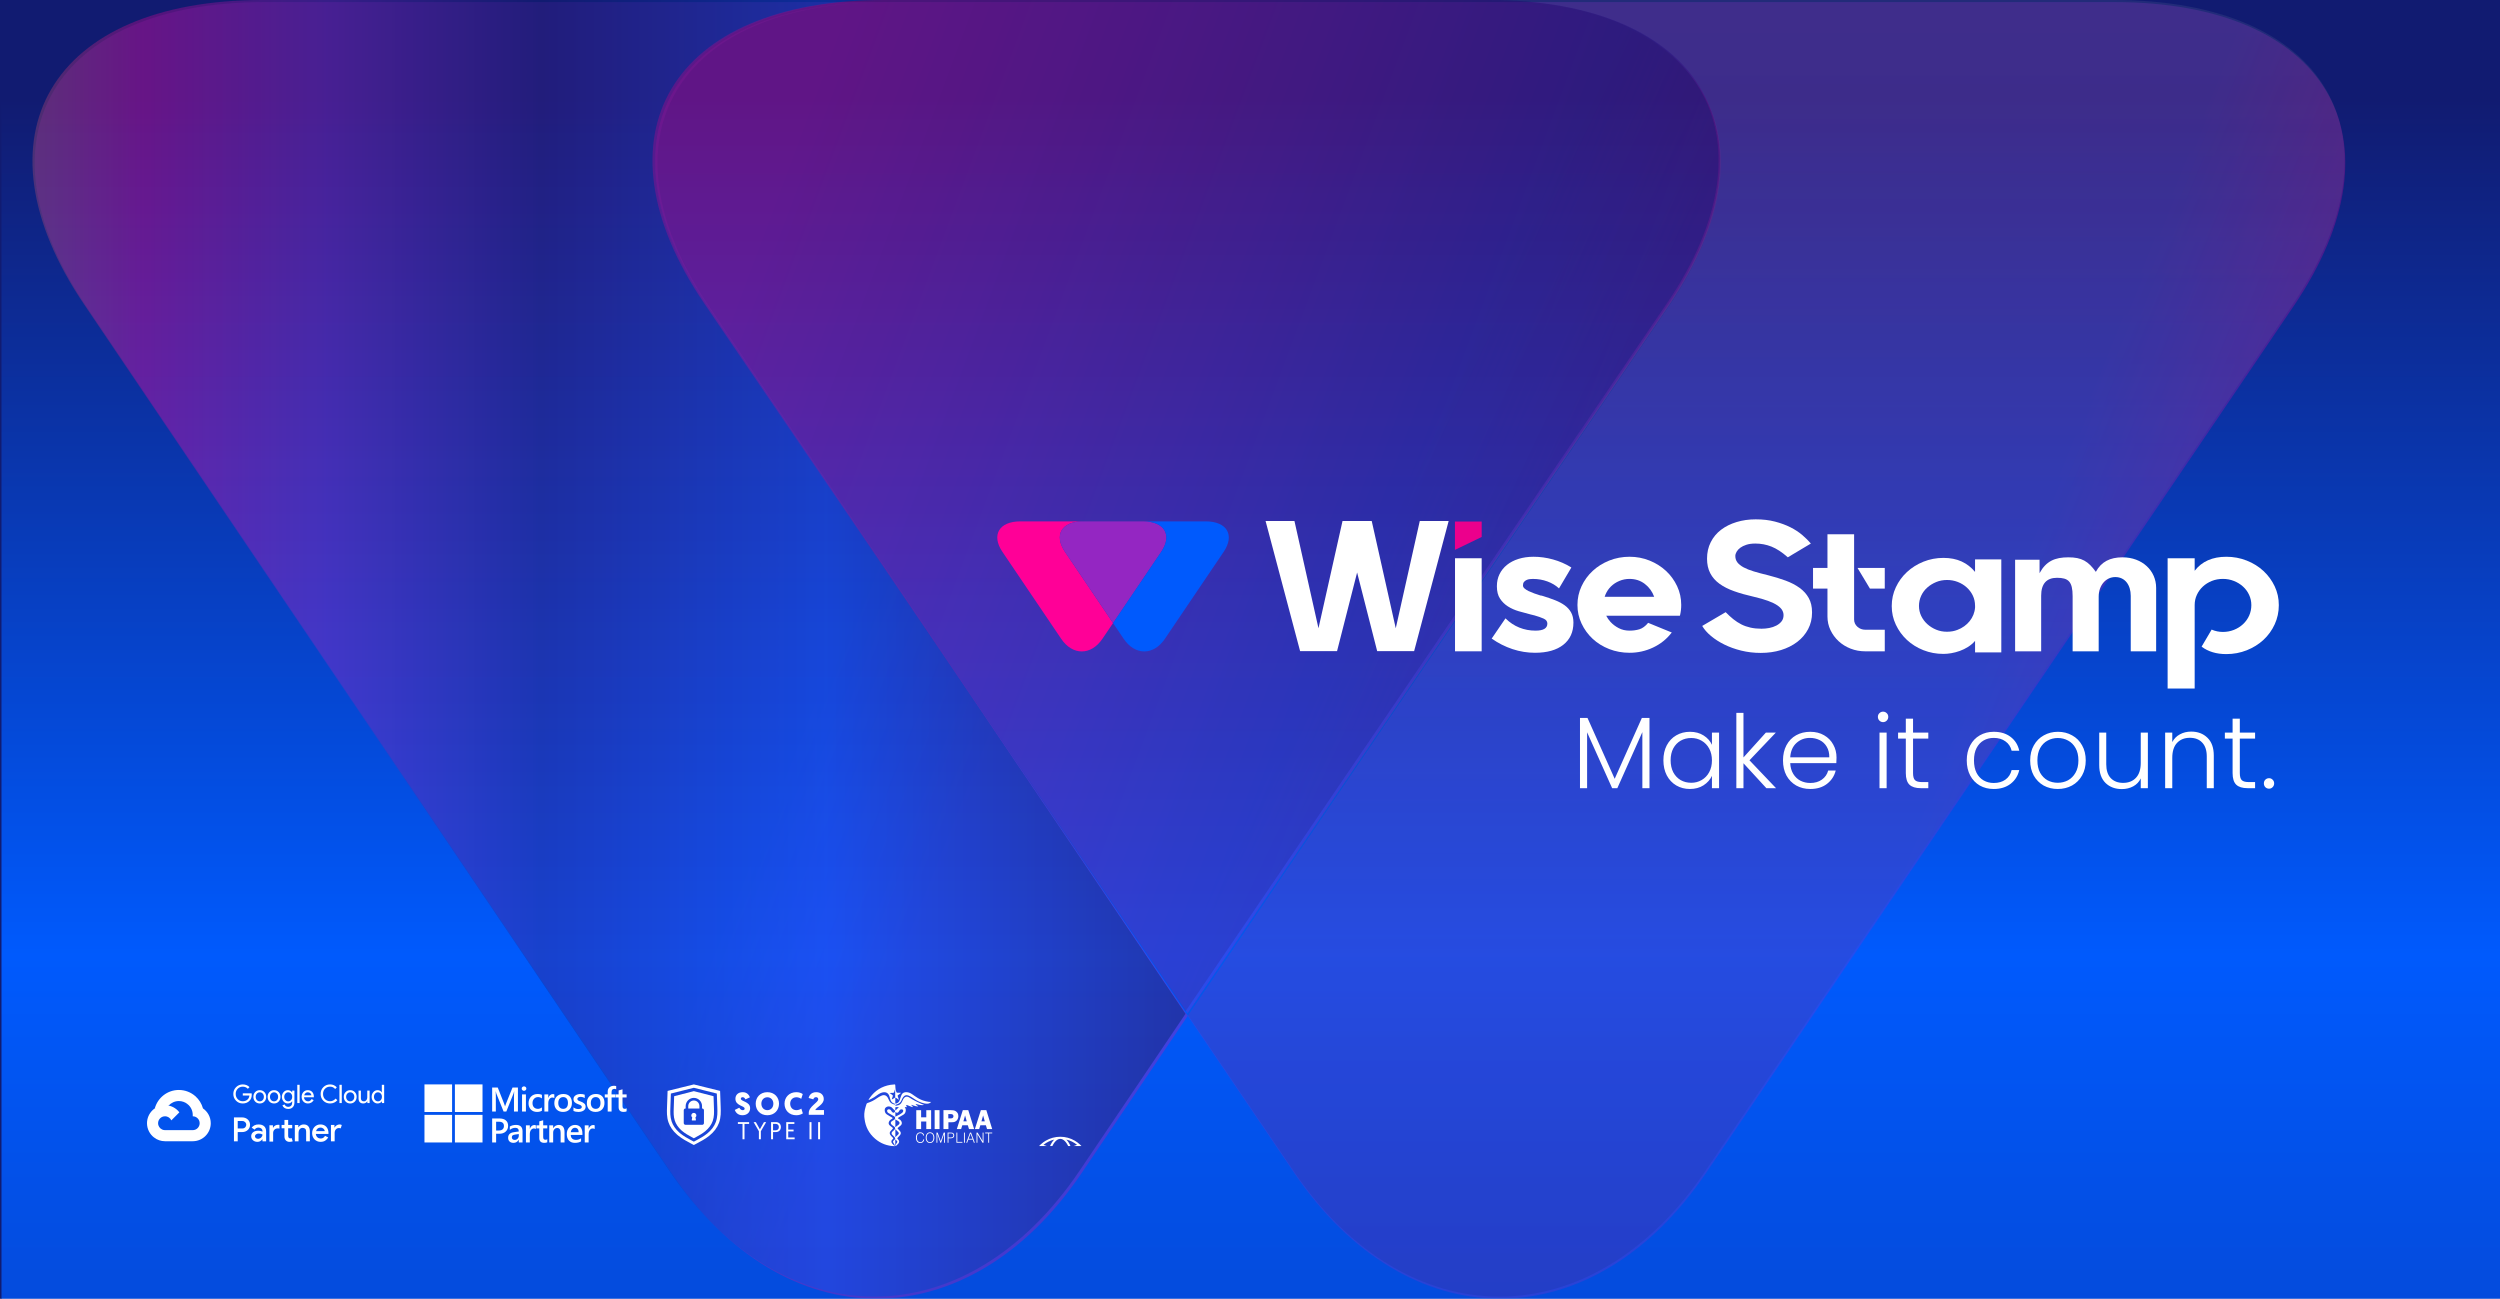 <svg width="770" height="400" viewBox="0 0 770 400" fill="none" xmlns="http://www.w3.org/2000/svg">
<g clip-path="url(#clip0_285_1016)">
<rect width="770" height="400" fill="#D9D9D9"/>
<rect x="0.231" y="0.231" width="771.538" height="439.538" fill="url(#paint0_linear_285_1016)" stroke="#111B71" stroke-width="0.462"/>
<g style="mix-blend-mode:multiply" opacity="0.57">
<g style="mix-blend-mode:overlay" opacity="0.45">
<path d="M273.396 0.639L81.588 0.639C16.297 0.639 -8.351 42.615 26.523 94.288L206.794 361.245C241.668 412.918 298.306 412.918 333.18 361.245L365.826 312.886L218.332 94.288C183.457 42.615 208.105 0.639 273.396 0.639Z" fill="url(#paint1_linear_285_1016)"/>
</g>
<g style="mix-blend-mode:overlay" opacity="0.45">
<path d="M458.658 0.639L272.86 0.639C207.284 0.639 182.529 42.51 217.555 94.053L365.825 312.102L514.094 94.053C549.12 42.51 524.365 0.639 458.789 0.639" fill="url(#paint2_linear_285_1016)"/>
</g>
<g style="mix-blend-mode:overlay" opacity="0.45">
<path d="M651.299 0.639L458.749 0.639C524.292 0.639 549.035 42.615 514.026 94.288L365.83 312.886L398.601 361.245C433.61 412.918 490.467 412.918 525.476 361.245L706.445 94.288C741.454 42.615 716.711 0.639 651.167 0.639" fill="url(#paint3_linear_285_1016)"/>
</g>
<g style="mix-blend-mode:overlay" opacity="0.51">
<path d="M272.709 0L80.9 0C15.61 0 -9.038 41.977 25.836 93.65L206.107 360.606C240.981 412.28 297.619 412.28 332.493 360.606L365.138 312.247L217.644 93.65C182.77 41.977 207.418 0 272.709 0Z" fill="url(#paint4_linear_285_1016)"/>
</g>
<g style="mix-blend-mode:overlay" opacity="0.45">
<path d="M457.973 0L272.175 0C206.6 0 181.844 41.871 216.871 93.415L365.14 311.464L513.409 93.415C548.436 41.871 523.68 0 458.105 0" fill="url(#paint5_linear_285_1016)"/>
</g>
<g style="mix-blend-mode:overlay" opacity="0.15">
<path d="M651.099 0L458.549 0C524.093 0 548.836 41.977 513.827 93.65L365.63 312.247L398.402 360.606C433.411 412.279 490.268 412.279 525.277 360.606L706.245 93.65C741.255 41.977 716.511 0 650.968 0" fill="url(#paint6_linear_285_1016)"/>
</g>
</g>
<g clip-path="url(#clip1_285_1016)">
<path d="M57.773 340.072L58.402 340.083L60.111 338.374L60.194 337.651C58.836 336.444 57.05 335.708 55.094 335.708C51.553 335.708 48.566 338.116 47.68 341.381C47.867 341.252 48.264 341.348 48.264 341.348L51.679 340.787C51.679 340.787 51.856 340.497 51.943 340.515C52.724 339.66 53.848 339.122 55.093 339.122C56.108 339.122 57.04 339.478 57.773 340.072Z" fill="white"/>
<path d="M62.512 341.385C62.116 339.922 61.297 338.63 60.194 337.65L57.774 340.07C58.743 340.853 59.364 342.051 59.364 343.39V343.817C60.541 343.817 61.498 344.774 61.498 345.951C61.498 347.128 60.541 348.085 59.364 348.085H55.095L54.668 348.514V351.076L55.095 351.5H59.364C62.423 351.5 64.912 349.011 64.912 345.952C64.912 344.06 63.96 342.387 62.511 341.385H62.512Z" fill="white"/>
<path d="M50.825 351.5H55.09V348.085H50.826C50.512 348.085 50.215 348.016 49.947 347.894L49.332 348.082L47.622 349.792L47.473 350.369C48.405 351.078 49.567 351.5 50.826 351.501L50.825 351.5Z" fill="white"/>
<path d="M50.826 340.402C47.767 340.402 45.277 342.892 45.277 345.951C45.277 347.753 46.141 349.355 47.475 350.37L49.95 347.895C49.209 347.559 48.692 346.815 48.692 345.951C48.692 344.774 49.649 343.817 50.826 343.817C51.69 343.817 52.435 344.334 52.77 345.075L55.245 342.6C54.231 341.266 52.628 340.402 50.826 340.402Z" fill="white"/>
<path d="M72.057 351.528V344.164H74.607C74.936 344.164 75.247 344.22 75.538 344.328C75.829 344.438 76.084 344.593 76.303 344.791C76.523 344.99 76.696 345.229 76.823 345.506C76.95 345.783 77.014 346.09 77.014 346.426C77.014 346.762 76.95 347.059 76.823 347.336C76.696 347.613 76.523 347.852 76.303 348.051C76.084 348.249 75.829 348.404 75.538 348.514C75.247 348.623 74.936 348.678 74.607 348.678H73.219V351.526H72.058L72.057 351.528ZM74.638 347.568C74.829 347.568 75.001 347.536 75.151 347.47C75.302 347.405 75.428 347.318 75.532 347.208C75.635 347.098 75.714 346.975 75.769 346.837C75.823 346.7 75.851 346.564 75.851 346.426C75.851 346.282 75.823 346.142 75.769 346.005C75.714 345.867 75.635 345.746 75.532 345.64C75.43 345.534 75.302 345.446 75.151 345.378C75 345.31 74.829 345.275 74.638 345.275H73.219V347.568H74.638Z" fill="white"/>
<path d="M80.846 350.912H80.784C80.633 351.11 80.438 351.29 80.198 351.452C79.958 351.613 79.653 351.693 79.282 351.693C79.014 351.693 78.765 351.651 78.532 351.565C78.298 351.48 78.096 351.36 77.925 351.205C77.755 351.05 77.618 350.869 77.519 350.66C77.42 350.451 77.37 350.22 77.37 349.966C77.37 349.698 77.423 349.459 77.529 349.247C77.635 349.034 77.783 348.856 77.971 348.712C78.16 348.568 78.385 348.457 78.645 348.378C78.906 348.3 79.186 348.261 79.487 348.261C79.823 348.261 80.104 348.293 80.331 348.359C80.557 348.423 80.728 348.483 80.844 348.539V348.344C80.844 348.193 80.812 348.053 80.746 347.922C80.681 347.792 80.591 347.681 80.478 347.589C80.365 347.496 80.237 347.425 80.093 347.373C79.948 347.321 79.798 347.295 79.64 347.295C79.386 347.295 79.158 347.345 78.957 347.444C78.754 347.544 78.574 347.703 78.416 347.922L77.511 347.325C77.751 346.996 78.049 346.748 78.406 346.579C78.762 346.412 79.167 346.328 79.619 346.328C80.366 346.328 80.944 346.512 81.352 346.883C81.76 347.254 81.965 347.781 81.965 348.467V351.532H80.843V350.915L80.846 350.912ZM80.846 349.431C80.694 349.343 80.527 349.271 80.342 349.216C80.157 349.161 79.945 349.134 79.705 349.134C79.348 349.134 79.064 349.216 78.851 349.381C78.639 349.546 78.533 349.744 78.533 349.978C78.533 350.101 78.561 350.209 78.615 350.302C78.669 350.394 78.739 350.475 78.826 350.543C78.912 350.612 79.011 350.663 79.124 350.698C79.237 350.733 79.352 350.75 79.468 350.75C79.653 350.75 79.829 350.714 79.998 350.642C80.165 350.57 80.312 350.474 80.436 350.354C80.559 350.234 80.658 350.095 80.734 349.937C80.809 349.779 80.847 349.612 80.847 349.434L80.846 349.431Z" fill="white"/>
<path d="M84.065 347.333H84.126C84.264 347.046 84.47 346.823 84.749 346.665C85.026 346.507 85.333 346.428 85.669 346.428C85.779 346.428 85.859 346.432 85.91 346.438C85.961 346.445 86.014 346.456 86.069 346.47V347.622C85.995 347.594 85.921 347.576 85.849 347.565C85.777 347.555 85.683 347.55 85.566 347.55C85.134 347.55 84.787 347.682 84.522 347.946C84.258 348.211 84.126 348.558 84.126 348.99V351.613H82.984V346.574H84.064V347.334L84.065 347.333ZM87.613 347.497H86.729V346.489H87.613V344.947H88.755V346.489H90V347.497H88.755V349.8C88.755 349.927 88.769 350.043 88.797 350.148C88.825 350.255 88.865 350.342 88.92 350.413C89.037 350.547 89.185 350.614 89.362 350.614C89.472 350.614 89.558 350.606 89.62 350.588C89.681 350.571 89.747 350.546 89.815 350.511L90.165 351.519C90.021 351.573 89.871 351.617 89.713 351.647C89.554 351.678 89.376 351.693 89.178 351.693C88.938 351.693 88.725 351.655 88.541 351.578C88.356 351.501 88.194 351.397 88.057 351.264C87.762 350.962 87.614 350.554 87.614 350.036V347.498L87.613 347.497Z" fill="white"/>
<path d="M91.887 347.168H91.948C92.099 346.928 92.313 346.728 92.591 346.566C92.868 346.406 93.182 346.325 93.532 346.325C94.169 346.325 94.646 346.516 94.961 346.896C95.277 347.277 95.434 347.781 95.434 348.413V351.529H94.293V348.567C94.293 348.129 94.191 347.822 93.989 347.647C93.787 347.473 93.522 347.385 93.192 347.385C92.994 347.385 92.818 347.427 92.668 347.509C92.517 347.591 92.386 347.703 92.278 347.842C92.168 347.983 92.086 348.144 92.031 348.326C91.975 348.507 91.949 348.698 91.949 348.897V351.529H90.807V346.49H91.887V347.169V347.168Z" fill="white"/>
<path d="M101.092 350.326C100.879 350.716 100.578 351.043 100.186 351.302C99.796 351.563 99.316 351.693 98.747 351.693C98.369 351.693 98.022 351.626 97.703 351.492C97.384 351.358 97.108 351.171 96.875 350.932C96.642 350.692 96.46 350.409 96.33 350.083C96.2 349.757 96.135 349.399 96.135 349.008C96.135 348.644 96.196 348.3 96.32 347.975C96.443 347.649 96.616 347.365 96.839 347.121C97.062 346.878 97.331 346.684 97.646 346.541C97.961 346.397 98.311 346.325 98.695 346.325C99.078 346.325 99.434 346.389 99.739 346.52C100.044 346.65 100.302 346.832 100.514 347.065C100.727 347.298 100.89 347.579 101.003 347.908C101.116 348.237 101.173 348.597 101.173 348.987V349.08C101.166 349.114 101.162 349.144 101.162 349.172C101.155 349.2 101.152 349.227 101.152 349.254H97.274C97.295 349.494 97.353 349.703 97.449 349.881C97.545 350.059 97.662 350.207 97.803 350.323C97.944 350.44 98.1 350.525 98.271 350.581C98.442 350.636 98.611 350.663 98.774 350.663C99.103 350.663 99.374 350.584 99.587 350.426C99.8 350.268 99.974 350.073 100.111 349.839L101.088 350.323L101.092 350.326ZM100.033 348.382C100.019 348.279 99.987 348.165 99.935 348.038C99.884 347.911 99.804 347.794 99.698 347.688C99.592 347.582 99.454 347.491 99.287 347.416C99.118 347.341 98.915 347.303 98.675 347.303C98.346 347.303 98.063 347.401 97.826 347.596C97.59 347.791 97.43 348.053 97.348 348.382H100.033Z" fill="white"/>
<path d="M101.932 346.489H103.012V347.25H103.073C103.134 347.12 103.218 346.998 103.324 346.885C103.431 346.772 103.551 346.676 103.685 346.596C103.819 346.517 103.958 346.452 104.106 346.401C104.254 346.351 104.396 346.325 104.533 346.325C104.697 346.325 104.838 346.341 104.955 346.371C105.071 346.402 105.178 346.445 105.273 346.499L104.944 347.539C104.869 347.504 104.785 347.479 104.693 347.461C104.6 347.444 104.488 347.436 104.359 347.436C104.174 347.436 104.004 347.474 103.85 347.55C103.695 347.626 103.56 347.729 103.443 347.86C103.327 347.99 103.235 348.146 103.171 348.325C103.106 348.504 103.073 348.693 103.073 348.893V351.529H101.931V346.49L101.932 346.489Z" fill="white"/>
<path d="M77.542 337.162C77.542 337.948 77.309 338.573 76.843 339.038C76.32 339.593 75.631 339.87 74.779 339.87C73.927 339.87 73.272 339.588 72.707 339.023C72.142 338.458 71.86 337.762 71.86 336.935C71.86 336.108 72.142 335.412 72.707 334.847C73.272 334.282 73.963 334 74.779 334C75.192 334 75.582 334.073 75.948 334.22C76.314 334.366 76.616 334.573 76.851 334.84L76.334 335.359C76.161 335.15 75.937 334.986 75.663 334.868C75.388 334.751 75.094 334.692 74.78 334.692C74.168 334.692 73.65 334.904 73.226 335.328C72.807 335.757 72.598 336.293 72.598 336.937C72.598 337.581 72.807 338.117 73.226 338.546C73.65 338.97 74.167 339.183 74.78 339.183C75.34 339.183 75.806 339.025 76.177 338.712C76.549 338.398 76.764 337.966 76.821 337.417H74.78V336.742H77.503C77.53 336.889 77.543 337.031 77.543 337.167L77.542 337.162Z" fill="white"/>
<path d="M78.036 337.822C78.036 337.23 78.222 336.741 78.593 336.355C78.97 335.967 79.443 335.774 80.014 335.774C80.584 335.774 81.055 335.968 81.426 336.355C81.802 336.742 81.991 337.231 81.991 337.822C81.991 338.412 81.802 338.907 81.426 339.289C81.055 339.676 80.584 339.869 80.014 339.869C79.443 339.869 78.97 339.675 78.593 339.289C78.222 338.901 78.036 338.412 78.036 337.822ZM78.759 337.822C78.759 338.235 78.879 338.57 79.12 338.826C79.36 339.083 79.659 339.211 80.015 339.211C80.371 339.211 80.669 339.083 80.91 338.826C81.15 338.57 81.271 338.235 81.271 337.822C81.271 337.409 81.15 337.081 80.91 336.825C80.664 336.564 80.366 336.433 80.015 336.433C79.664 336.433 79.366 336.564 79.12 336.825C78.879 337.082 78.759 337.414 78.759 337.822Z" fill="white"/>
<path d="M82.432 337.822C82.432 337.23 82.617 336.741 82.989 336.355C83.365 335.967 83.839 335.774 84.409 335.774C84.979 335.774 85.45 335.968 85.821 336.355C86.198 336.742 86.386 337.231 86.386 337.822C86.386 338.412 86.198 338.907 85.821 339.289C85.45 339.676 84.979 339.869 84.409 339.869C83.839 339.869 83.365 339.675 82.989 339.289C82.617 338.901 82.432 338.412 82.432 337.822ZM83.154 337.822C83.154 338.235 83.275 338.57 83.515 338.826C83.756 339.083 84.054 339.211 84.41 339.211C84.766 339.211 85.064 339.083 85.305 338.826C85.546 338.57 85.666 338.235 85.666 337.822C85.666 337.409 85.546 337.081 85.305 336.825C85.059 336.564 84.761 336.433 84.41 336.433C84.059 336.433 83.762 336.564 83.515 336.825C83.275 337.082 83.154 337.414 83.154 337.822Z" fill="white"/>
<path d="M88.747 341.566C88.532 341.566 88.331 341.538 88.142 341.483C87.953 341.429 87.782 341.352 87.628 341.252C87.474 341.153 87.342 341.035 87.231 340.899C87.122 340.763 87.037 340.611 86.979 340.443L87.662 340.161C87.74 340.387 87.876 340.567 88.07 340.703C88.264 340.839 88.488 340.907 88.745 340.907C89.138 340.907 89.443 340.789 89.663 340.554C89.883 340.319 89.993 339.994 89.993 339.581V339.212H89.961C89.825 339.416 89.641 339.577 89.408 339.695C89.175 339.812 88.924 339.871 88.652 339.871C88.149 339.871 87.717 339.675 87.357 339.283C87.001 338.88 86.823 338.393 86.823 337.823C86.823 337.253 87.001 336.769 87.357 336.371C87.718 335.973 88.149 335.774 88.652 335.774C88.924 335.774 89.176 335.833 89.408 335.951C89.641 336.069 89.825 336.23 89.961 336.434H89.993V335.9H90.684V339.581C90.684 340.198 90.508 340.682 90.158 341.033C89.802 341.389 89.331 341.567 88.746 341.567L88.747 341.566ZM88.77 339.211C89.126 339.211 89.416 339.083 89.642 338.826C89.877 338.57 89.995 338.235 89.995 337.822C89.995 337.409 89.877 337.087 89.642 336.825C89.412 336.564 89.121 336.433 88.77 336.433C88.419 336.433 88.135 336.564 87.899 336.825C87.663 337.087 87.546 337.419 87.546 337.822C87.546 338.225 87.663 338.562 87.899 338.818C88.134 339.08 88.424 339.211 88.77 339.211Z" fill="white"/>
<path d="M92.287 334.126V339.744H91.564V334.126H92.287Z" fill="white"/>
<path d="M94.853 339.87C94.288 339.87 93.822 339.676 93.456 339.29C93.09 338.902 92.907 338.413 92.907 337.823C92.907 337.232 93.085 336.749 93.441 336.359C93.797 335.969 94.251 335.774 94.806 335.774C95.361 335.774 95.83 335.959 96.168 336.327C96.506 336.697 96.674 337.213 96.674 337.878L96.666 337.956H93.645C93.655 338.332 93.781 338.635 94.021 338.866C94.261 339.096 94.55 339.211 94.884 339.211C95.345 339.211 95.705 338.98 95.967 338.52L96.61 338.833C96.438 339.158 96.199 339.412 95.892 339.594C95.586 339.777 95.24 339.869 94.852 339.869L94.853 339.87ZM93.7 337.359H95.905C95.884 337.092 95.775 336.871 95.579 336.696C95.384 336.52 95.12 336.433 94.791 336.433C94.519 336.433 94.285 336.517 94.089 336.684C93.893 336.852 93.763 337.077 93.701 337.359H93.7Z" fill="white"/>
<path d="M101.676 339.87C100.844 339.87 100.148 339.59 99.588 339.03C99.033 338.47 98.756 337.772 98.756 336.935C98.756 336.098 99.033 335.402 99.588 334.847C100.143 334.282 100.838 334 101.676 334C102.514 334 103.211 334.306 103.739 334.918L103.222 335.42C102.819 334.933 102.304 334.691 101.676 334.691C101.048 334.691 100.532 334.9 100.114 335.319C99.701 335.732 99.495 336.272 99.495 336.935C99.495 337.599 99.701 338.138 100.114 338.551C100.532 338.97 101.054 339.179 101.676 339.179C102.33 339.179 102.897 338.905 103.379 338.356L103.905 338.866C103.638 339.186 103.311 339.432 102.924 339.608C102.536 339.783 102.12 339.87 101.676 339.87Z" fill="white"/>
<path d="M105.269 334.126V339.744H104.547V334.126H105.269Z" fill="white"/>
<path d="M105.89 337.822C105.89 337.23 106.075 336.741 106.446 336.355C106.823 335.967 107.297 335.774 107.867 335.774C108.437 335.774 108.908 335.968 109.279 336.355C109.656 336.742 109.844 337.231 109.844 337.822C109.844 338.412 109.656 338.907 109.279 339.289C108.908 339.676 108.437 339.869 107.867 339.869C107.297 339.869 106.823 339.675 106.446 339.289C106.075 338.901 105.89 338.412 105.89 337.822ZM106.612 337.822C106.612 338.235 106.733 338.57 106.973 338.826C107.214 339.083 107.512 339.211 107.868 339.211C108.224 339.211 108.522 339.083 108.763 338.826C109.003 338.57 109.124 338.235 109.124 337.822C109.124 337.409 109.003 337.081 108.763 336.825C108.517 336.564 108.219 336.433 107.868 336.433C107.517 336.433 107.22 336.564 106.973 336.825C106.733 337.082 106.612 337.414 106.612 337.822Z" fill="white"/>
<path d="M113.839 339.745H113.148V339.211H113.116C113.007 339.4 112.837 339.556 112.61 339.682C112.383 339.808 112.145 339.87 111.9 339.87C111.429 339.87 111.067 339.735 110.813 339.467C110.56 339.197 110.433 338.814 110.433 338.317V335.9H111.155V338.27C111.17 338.898 111.487 339.212 112.105 339.212C112.393 339.212 112.633 339.095 112.827 338.863C113.021 338.631 113.117 338.352 113.117 338.027V335.9H113.84V339.746L113.839 339.745Z" fill="white"/>
<path d="M116.287 339.87C115.785 339.87 115.353 339.671 114.993 339.274C114.636 338.871 114.459 338.387 114.459 337.822C114.459 337.257 114.636 336.773 114.993 336.37C115.354 335.972 115.785 335.773 116.287 335.773C116.569 335.773 116.827 335.833 117.06 335.954C117.293 336.075 117.472 336.234 117.598 336.433H117.629L117.598 335.899V334.126H118.32V339.744H117.629V339.211H117.598C117.472 339.41 117.294 339.569 117.06 339.69C116.827 339.81 116.57 339.87 116.287 339.87ZM116.405 339.211C116.761 339.211 117.051 339.083 117.276 338.826C117.512 338.569 117.629 338.235 117.629 337.822C117.629 337.409 117.512 337.087 117.276 336.825C117.046 336.564 116.756 336.433 116.405 336.433C116.054 336.433 115.77 336.564 115.533 336.825C115.298 337.087 115.18 337.419 115.18 337.822C115.18 338.225 115.298 338.562 115.533 338.818C115.769 339.08 116.059 339.211 116.405 339.211Z" fill="white"/>
<path d="M130.735 334H139.241C139.241 336.835 139.241 339.671 139.241 342.506C136.406 342.506 133.57 342.506 130.735 342.506V334Z" fill="white"/>
<path d="M140.11 334H148.616C148.616 336.835 148.616 339.671 148.616 342.506C145.78 342.506 142.945 342.506 140.11 342.506C140.11 339.671 140.11 336.835 140.11 334Z" fill="white"/>
<path d="M130.735 343.375C133.57 343.375 136.406 343.375 139.241 343.375C139.241 346.21 139.241 349.046 139.241 351.881H130.735V343.375Z" fill="white"/>
<path d="M140.11 343.375C142.945 343.375 145.78 343.375 148.616 343.375C148.616 346.21 148.616 349.046 148.616 351.881H140.11C140.11 349.046 140.11 346.21 140.11 343.375Z" fill="white"/>
<path d="M159.521 342.351H158.305V337.568C158.305 337.176 158.329 336.697 158.377 336.13H158.356C158.281 336.453 158.214 336.685 158.155 336.825L155.949 342.351H155.104L152.893 336.867C152.831 336.705 152.766 336.46 152.697 336.13H152.676C152.704 336.425 152.717 336.908 152.717 337.578V342.351H151.583V334.96H153.31L155.253 339.882C155.401 340.26 155.497 340.542 155.542 340.727H155.568C155.695 340.339 155.798 340.05 155.877 339.861L157.856 334.96H159.521V342.351Z" fill="white"/>
<path d="M161.393 335.964C161.197 335.964 161.028 335.901 160.887 335.774C160.75 335.647 160.681 335.485 160.681 335.289C160.681 335.093 160.75 334.93 160.887 334.8C161.028 334.669 161.197 334.604 161.393 334.604C161.595 334.604 161.767 334.669 161.908 334.8C162.049 334.93 162.119 335.093 162.119 335.289C162.119 335.475 162.049 335.635 161.908 335.769C161.767 335.899 161.595 335.964 161.393 335.964ZM161.985 342.351H160.79V337.073H161.985V342.351Z" fill="white"/>
<path d="M166.909 342.109C166.486 342.353 165.986 342.475 165.409 342.475C164.626 342.475 163.993 342.231 163.512 341.743C163.031 341.251 162.791 340.616 162.791 339.836C162.791 338.966 163.048 338.269 163.564 337.743C164.082 337.214 164.775 336.949 165.641 336.949C166.122 336.949 166.546 337.033 166.914 337.202V338.315C166.546 338.04 166.154 337.903 165.739 337.903C165.233 337.903 164.82 338.074 164.497 338.418C164.173 338.758 164.012 339.205 164.012 339.758C164.012 340.305 164.163 340.736 164.466 341.052C164.772 341.368 165.18 341.526 165.692 341.526C166.122 341.526 166.527 341.373 166.909 341.067V342.109Z" fill="white"/>
<path d="M170.737 338.212C170.593 338.098 170.385 338.042 170.114 338.042C169.76 338.042 169.464 338.201 169.227 338.521C168.99 338.841 168.872 339.275 168.872 339.825V342.351H167.676V337.073H168.872V338.16H168.892C169.009 337.789 169.188 337.5 169.429 337.294C169.672 337.085 169.944 336.98 170.243 336.98C170.459 336.98 170.624 337.012 170.737 337.078V338.212Z" fill="white"/>
<path d="M173.409 342.475C172.594 342.475 171.943 342.229 171.455 341.737C170.971 341.243 170.729 340.588 170.729 339.774C170.729 338.887 170.981 338.195 171.486 337.697C171.995 337.198 172.679 336.949 173.537 336.949C174.362 336.949 175.005 337.191 175.465 337.676C175.926 338.16 176.156 338.832 176.156 339.691C176.156 340.533 175.907 341.208 175.409 341.717C174.914 342.222 174.247 342.475 173.409 342.475ZM173.465 337.903C172.998 337.903 172.629 338.066 172.357 338.392C172.086 338.719 171.95 339.169 171.95 339.743C171.95 340.296 172.087 340.732 172.362 341.052C172.637 341.368 173.005 341.526 173.465 341.526C173.936 341.526 174.297 341.37 174.548 341.057C174.802 340.744 174.929 340.299 174.929 339.722C174.929 339.141 174.802 338.693 174.548 338.377C174.297 338.061 173.936 337.903 173.465 337.903Z" fill="white"/>
<path d="M176.627 342.186V341.078C177.074 341.418 177.567 341.588 178.106 341.588C178.828 341.588 179.189 341.375 179.189 340.949C179.189 340.829 179.158 340.727 179.096 340.645C179.034 340.559 178.95 340.483 178.843 340.418C178.74 340.353 178.617 340.294 178.472 340.243C178.332 340.191 178.173 340.133 177.998 340.067C177.782 339.982 177.586 339.891 177.411 339.794C177.239 339.698 177.094 339.59 176.978 339.47C176.864 339.346 176.778 339.207 176.72 339.052C176.661 338.897 176.632 338.717 176.632 338.511C176.632 338.257 176.692 338.033 176.813 337.841C176.933 337.645 177.094 337.482 177.297 337.351C177.5 337.217 177.73 337.118 177.988 337.052C178.245 336.983 178.512 336.949 178.787 336.949C179.275 336.949 179.711 337.023 180.096 337.171V338.217C179.725 337.963 179.299 337.836 178.817 337.836C178.667 337.836 178.529 337.851 178.405 337.882C178.285 337.913 178.182 337.956 178.096 338.011C178.01 338.066 177.943 338.133 177.895 338.212C177.847 338.288 177.823 338.372 177.823 338.464C177.823 338.578 177.847 338.674 177.895 338.753C177.943 338.832 178.014 338.903 178.106 338.964C178.203 339.023 178.316 339.078 178.447 339.129C178.58 339.178 178.733 339.231 178.905 339.289C179.132 339.382 179.335 339.476 179.514 339.573C179.696 339.669 179.85 339.779 179.977 339.903C180.105 340.023 180.202 340.164 180.271 340.325C180.34 340.483 180.374 340.672 180.374 340.892C180.374 341.16 180.312 341.394 180.189 341.593C180.065 341.792 179.9 341.957 179.694 342.088C179.488 342.219 179.249 342.315 178.978 342.377C178.709 342.442 178.426 342.475 178.127 342.475C177.55 342.475 177.05 342.378 176.627 342.186Z" fill="white"/>
<path d="M183.43 342.475C182.616 342.475 181.964 342.229 181.476 341.737C180.992 341.243 180.75 340.588 180.75 339.774C180.75 338.887 181.002 338.195 181.507 337.697C182.016 337.198 182.7 336.949 183.559 336.949C184.384 336.949 185.026 337.191 185.487 337.676C185.947 338.16 186.177 338.832 186.177 339.691C186.177 340.533 185.928 341.208 185.43 341.717C184.935 342.222 184.269 342.475 183.43 342.475ZM183.487 337.903C183.019 337.903 182.65 338.066 182.378 338.392C182.107 338.719 181.971 339.169 181.971 339.743C181.971 340.296 182.109 340.732 182.384 341.052C182.658 341.368 183.026 341.526 183.487 341.526C183.957 341.526 184.318 341.37 184.569 341.057C184.823 340.744 184.95 340.299 184.95 339.722C184.95 339.141 184.823 338.693 184.569 338.377C184.318 338.061 183.957 337.903 183.487 337.903Z" fill="white"/>
<path d="M189.786 335.511C189.624 335.418 189.44 335.372 189.234 335.372C188.653 335.372 188.363 335.7 188.363 336.356V337.073H189.59V338.011H188.368V342.351H187.172V338.011H186.271V337.073H187.172V336.217C187.172 335.66 187.355 335.222 187.719 334.903C188.083 334.58 188.538 334.418 189.085 334.418C189.38 334.418 189.614 334.451 189.786 334.516V335.511Z" fill="white"/>
<path d="M192.995 342.294C192.761 342.411 192.455 342.469 192.071 342.469C191.048 342.469 190.536 341.978 190.536 340.995V338.011H189.655V337.073H190.536V335.851L191.733 335.511V337.073H192.995V338.011H191.733V340.65C191.733 340.963 191.789 341.186 191.904 341.32C192.015 341.454 192.204 341.521 192.469 341.521C192.671 341.521 192.849 341.463 192.995 341.346V342.294Z" fill="white"/>
<path d="M152.805 349.198V351.879H151.583V344.487H153.826C154.674 344.487 155.333 344.685 155.8 345.08C156.267 345.475 156.501 346.032 156.501 346.75C156.501 347.468 156.257 348.056 155.769 348.513C155.281 348.97 154.621 349.198 153.79 349.198H152.805ZM152.805 345.498V348.199H153.599C154.125 348.199 154.525 348.077 154.8 347.833C155.075 347.589 155.212 347.245 155.212 346.802C155.212 345.932 154.707 345.498 153.697 345.498H152.805Z" fill="white"/>
<path d="M160.945 351.878H159.785V351.053H159.764C159.4 351.686 158.866 352.002 158.161 352.002C157.642 352.002 157.235 351.861 156.94 351.579C156.648 351.297 156.501 350.924 156.501 350.461C156.501 349.464 157.076 348.883 158.223 348.718L159.79 348.497C159.79 347.744 159.433 347.368 158.718 347.368C158.089 347.368 157.522 347.584 157.017 348.017V346.971C157.574 346.641 158.216 346.476 158.945 346.476C160.278 346.476 160.945 347.133 160.945 348.445V351.878ZM159.79 349.285L158.682 349.44C158.338 349.485 158.079 349.569 157.904 349.693C157.732 349.813 157.646 350.026 157.646 350.332C157.646 350.555 157.725 350.739 157.883 350.883C158.044 351.024 158.259 351.095 158.527 351.095C158.891 351.095 159.192 350.967 159.429 350.713C159.67 350.455 159.79 350.132 159.79 349.744V349.285Z" fill="white"/>
<path d="M165.047 347.739C164.902 347.626 164.694 347.569 164.423 347.569C164.069 347.569 163.773 347.729 163.536 348.049C163.299 348.368 163.181 348.803 163.181 349.353V351.878H161.985V346.6H163.181V347.688H163.201C163.318 347.317 163.497 347.028 163.737 346.822C163.981 346.612 164.253 346.507 164.552 346.507C164.768 346.507 164.933 346.54 165.047 346.605V347.739Z" fill="white"/>
<path d="M168.563 351.821C168.329 351.938 168.022 351.997 167.641 351.997C166.616 351.997 166.104 351.505 166.104 350.523V347.538H165.223V346.6H166.104V345.379L167.3 345.038V346.6H168.563V347.538H167.3V350.177C167.3 350.49 167.357 350.713 167.471 350.847C167.584 350.981 167.773 351.048 168.037 351.048C168.24 351.048 168.416 350.99 168.563 350.873V351.821Z" fill="white"/>
<path d="M173.872 351.878H172.676V348.904C172.676 347.918 172.328 347.425 171.63 347.425C171.266 347.425 170.965 347.562 170.728 347.837C170.491 348.109 170.373 348.452 170.373 348.868V351.878H169.171V346.6H170.373V347.476H170.393C170.788 346.81 171.359 346.476 172.104 346.476C172.678 346.476 173.116 346.664 173.419 347.038C173.721 347.409 173.872 347.947 173.872 348.651V351.878Z" fill="white"/>
<path d="M179.383 349.564H175.786C175.8 350.052 175.949 350.428 176.234 350.693C176.523 350.957 176.918 351.089 177.419 351.089C177.983 351.089 178.5 350.921 178.971 350.584V351.548C178.49 351.851 177.854 352.002 177.064 352.002C176.287 352.002 175.678 351.763 175.234 351.285C174.794 350.804 174.574 350.129 174.574 349.26C174.574 348.438 174.816 347.77 175.301 347.255C175.789 346.736 176.394 346.476 177.115 346.476C177.837 346.476 178.395 346.708 178.791 347.172C179.186 347.636 179.383 348.28 179.383 349.105V349.564ZM178.229 348.718C178.225 348.289 178.124 347.956 177.925 347.719C177.725 347.478 177.45 347.358 177.1 347.358C176.756 347.358 176.464 347.483 176.224 347.734C175.987 347.985 175.841 348.313 175.786 348.718H178.229Z" fill="white"/>
<path d="M183.161 347.739C183.016 347.626 182.809 347.569 182.537 347.569C182.183 347.569 181.888 347.729 181.651 348.049C181.414 348.368 181.295 348.803 181.295 349.353V351.878H180.099V346.6H181.295V347.688H181.316C181.432 347.317 181.611 347.028 181.852 346.822C182.096 346.612 182.367 346.507 182.666 346.507C182.883 346.507 183.047 346.54 183.161 346.605V347.739Z" fill="white"/>
<path d="M228.759 336.39C230.227 336.39 230.794 337.457 230.97 337.976L229.581 338.612C229.444 338.308 229.238 337.936 228.719 337.936C228.397 337.936 228.181 338.132 228.181 338.396C228.181 339.326 231.039 339.228 231.039 341.323C231.039 342.585 230.138 343.495 228.641 343.495C227.105 343.495 226.488 342.379 226.312 341.861L227.711 341.166C227.897 341.567 228.269 341.929 228.739 341.929C229.14 341.929 229.346 341.753 229.346 341.45C229.346 340.54 226.508 340.618 226.508 338.426C226.508 337.193 227.398 336.39 228.759 336.39ZM236.346 343.495C234.184 343.495 232.755 341.949 232.755 339.933C232.755 337.946 234.184 336.39 236.346 336.39C238.509 336.39 239.938 337.946 239.938 339.933C239.938 341.949 238.509 343.495 236.346 343.495ZM236.346 337.956C235.25 337.956 234.497 338.807 234.497 339.933C234.497 341.088 235.26 341.929 236.346 341.929C237.433 341.929 238.196 341.088 238.196 339.933C238.196 338.807 237.443 337.956 236.346 337.956ZM245.253 343.495C243.042 343.495 241.632 341.949 241.632 339.933C241.632 337.927 243.12 336.39 245.253 336.39C246.105 336.39 246.761 336.635 247.25 336.968L246.78 338.436C246.418 338.191 245.899 337.956 245.312 337.956C244.059 337.956 243.374 338.866 243.374 339.933C243.374 341 244.059 341.929 245.312 341.929C245.899 341.929 246.447 341.694 246.809 341.45L247.279 342.918C246.79 343.25 246.105 343.495 245.253 343.495ZM253.786 343.368H249.099V342.771C249.099 340.794 252.015 339.6 252.015 338.573C252.015 338.162 251.741 337.927 251.32 337.927C250.87 337.927 250.616 338.23 250.498 338.602L249.05 338.171C249.226 337.428 249.842 336.39 251.389 336.39C252.73 336.39 253.718 337.173 253.718 338.504C253.718 340.246 251.418 341 251.095 341.91H253.786V343.368Z" fill="white"/>
<path d="M228.695 350.891V346.165H227.269V345.607H230.726V346.165H229.307V350.891H228.695ZM233.739 350.891V348.415L232.101 345.607H232.803L234.041 347.834L235.302 345.607H235.982L234.343 348.415V350.891H233.739ZM237.487 350.891V345.607H238.936C239.895 345.607 240.514 346.173 240.514 347.132C240.514 348.083 239.865 348.679 238.936 348.679H238.098V350.891H237.487ZM238.098 348.136H238.883C239.517 348.136 239.887 347.743 239.887 347.132C239.887 346.528 239.517 346.15 238.883 346.15H238.098V348.136ZM242.159 350.891V345.607H244.666V346.165H242.771V347.924H244.424V348.476H242.771V350.34H244.749V350.891H242.159ZM249.329 350.891V345.607H249.941V350.891H249.329ZM251.975 350.891V345.607H252.586V350.891H251.975Z" fill="white"/>
<path d="M219.768 337.628L219.813 338.84L219.901 341.418C219.941 342.6 219.987 343.939 219.516 345.276C219.104 346.442 218.331 347.5 217.217 348.416C216.317 349.155 215.35 349.687 214.414 350.2L213.701 350.59L212.991 350.2C212.52 349.94 212.032 349.674 211.551 349.375C211.009 349.042 210.546 348.712 210.136 348.37C210.029 348.281 209.922 348.187 209.817 348.091C208.854 347.21 208.185 346.213 207.832 345.127C207.424 343.88 207.467 342.641 207.504 341.547L207.639 337.629L213.701 336.073L219.768 337.628ZM213.708 338.147C213.01 338.147 212.381 338.431 211.923 338.891C211.466 339.351 211.183 339.986 211.183 340.683V341.419H211.125C210.978 341.419 210.845 341.479 210.749 341.575C210.654 341.671 210.594 341.805 210.594 341.953V345.911C210.594 346.056 210.654 346.191 210.749 346.286C210.847 346.382 210.978 346.443 211.125 346.443H216.285C216.432 346.443 216.565 346.382 216.66 346.286C216.756 346.19 216.816 346.059 216.816 345.911V341.953C216.816 341.805 216.756 341.671 216.66 341.575C216.562 341.479 216.432 341.419 216.285 341.419H216.227V340.683H216.23C216.23 339.986 215.947 339.351 215.489 338.891C215.032 338.431 214.405 338.147 213.708 338.147ZM213.703 342.768C213.915 342.768 214.111 342.858 214.253 342.998C214.394 343.137 214.481 343.334 214.481 343.55C214.481 343.684 214.449 343.81 214.389 343.922C214.34 344.013 214.277 344.09 214.198 344.155L214.34 344.935C214.345 344.946 214.345 344.897 214.345 344.968C214.345 345.039 214.288 345.093 214.22 345.093H213.163C213.095 345.082 213.048 345.017 213.062 344.948L213.206 344.158C213.13 344.095 213.065 344.015 213.016 343.925C212.956 343.816 212.923 343.766 212.923 343.553C212.923 343.34 213.008 343.148 213.144 343.006L213.152 342.998C213.293 342.856 213.489 342.769 213.703 342.768ZM213.705 338.951C214.176 338.951 214.607 339.146 214.92 339.46C215.233 339.775 215.427 340.207 215.427 340.683V341.419H211.981V340.683C211.981 340.207 212.174 339.775 212.487 339.46C212.801 339.146 213.234 338.951 213.705 338.951ZM207.639 337.629L207.635 337.63L207.639 337.626L207.639 337.629Z" fill="white"/>
<path d="M221.792 335.999L221.851 337.558L221.969 340.872C222.022 342.392 222.084 344.113 221.456 345.832C220.906 347.332 219.875 348.692 218.389 349.869C217.19 350.82 215.9 351.504 214.653 352.163L213.703 352.665L212.755 352.163C212.128 351.829 211.477 351.487 210.835 351.103C210.112 350.674 209.496 350.251 208.949 349.81C208.806 349.696 208.663 349.575 208.523 349.452C207.239 348.319 206.348 347.038 205.877 345.641C205.333 344.038 205.389 342.445 205.44 341.038L205.619 336.001L213.703 334L221.792 335.999ZM206.63 336.815L206.63 336.812L206.625 336.816L206.63 336.815L206.473 341.293C206.429 342.544 206.38 343.959 206.856 345.385C207.268 346.626 208.048 347.765 209.171 348.772C209.294 348.882 209.419 348.989 209.544 349.091C210.022 349.482 210.561 349.858 211.194 350.24C211.756 350.581 212.325 350.885 212.874 351.182L213.703 351.628L214.535 351.182C215.626 350.596 216.754 349.988 217.804 349.143C219.104 348.097 220.006 346.888 220.487 345.554C221.036 344.026 220.983 342.496 220.936 341.145L220.833 338.2L220.781 336.814L213.703 335.037L206.63 336.815ZM205.619 336.001L205.614 336.002L205.619 335.996L205.619 336.001Z" fill="white"/>
<path d="M303.434 348.824V349.085H304.374V351.96H304.649V349.085H305.603V348.824H303.434Z" fill="white"/>
<path d="M302.651 351.461L301.095 348.837H300.77V351.96H301.044V349.319L302.609 351.96H302.926V348.837H302.651V351.461Z" fill="white"/>
<path fill-rule="evenodd" clip-rule="evenodd" d="M276.806 341.071C276.79 341.048 276.774 341.024 276.758 341C276.482 341 276.206 340.994 275.93 341.005C275.87 341.008 275.763 341.07 275.761 341.109C275.747 341.406 275.753 341.705 275.753 342.004C275.77 342.009 275.787 342.015 275.805 342.021C276.138 341.704 276.472 341.388 276.806 341.071ZM275.831 347.841C275.811 347.856 275.79 347.871 275.769 347.885C275.769 348.691 275.769 349.498 275.769 350.248C276.056 349.981 276.382 349.709 276.67 349.4C276.878 349.177 276.879 348.943 276.686 348.72C276.418 348.412 276.118 348.133 275.831 347.841ZM275.767 347.164C276.109 346.91 276.439 346.685 276.745 346.432C277.183 346.07 277.172 345.645 276.709 345.324C276.414 345.119 276.088 344.959 275.767 344.774C275.767 345.569 275.767 346.358 275.767 347.164ZM274.667 338.596C274.684 338.606 274.701 338.616 274.717 338.625C274.97 338.483 275.219 338.335 275.475 338.201C275.653 338.109 275.726 337.975 275.724 337.777C275.718 337.106 275.723 336.435 275.721 335.765C275.721 335.697 275.71 335.629 275.704 335.562C275.686 335.56 275.667 335.559 275.649 335.558C275.561 335.825 275.466 336.091 275.387 336.36C275.337 336.529 275.244 336.606 275.065 336.6C274.89 336.593 274.714 336.603 274.538 336.61C274.377 336.617 274.216 336.629 273.998 336.643C274.308 336.868 274.557 337.067 274.824 337.238C275.008 337.355 275.036 337.477 274.961 337.676C274.847 337.976 274.764 338.289 274.667 338.596ZM275.77 343.941C276.151 343.749 276.541 343.569 276.914 343.359C277.244 343.174 277.57 342.976 277.867 342.743C278.01 342.632 278.125 342.442 278.177 342.265C278.274 341.936 278.041 341.674 277.701 341.675C277.39 341.677 277.153 341.801 277.001 342.079C276.949 342.174 276.893 342.267 276.834 342.359C276.543 342.813 276.22 342.859 275.813 342.509C275.805 342.502 275.788 342.506 275.77 342.505C275.77 342.995 275.77 343.484 275.77 343.941ZM273.152 340.906C272.769 341.097 272.547 341.322 272.506 341.716C272.442 342.321 272.613 342.87 273.121 343.223C273.636 343.581 274.202 343.863 274.741 344.186C274.824 344.236 274.881 344.33 274.95 344.403C274.88 344.468 274.82 344.554 274.738 344.594C274.356 344.781 274.04 345.032 273.842 345.418C273.591 345.907 273.677 346.338 274.102 346.685C274.37 346.903 274.646 347.112 274.911 347.334C275.077 347.473 275.063 347.534 274.911 347.696C274.671 347.952 274.423 348.205 274.215 348.486C273.974 348.813 273.988 349.172 274.206 349.515C274.288 349.646 274.381 349.774 274.484 349.889C274.644 350.064 274.821 350.223 274.983 350.396C275.175 350.602 275.163 350.708 274.943 350.876C274.457 351.248 274.402 351.8 274.816 352.25C275 352.449 275.194 352.639 275.391 352.824C275.441 352.87 275.524 352.882 275.592 352.91C275.593 352.829 275.623 352.733 275.589 352.671C275.468 352.446 275.33 352.228 275.188 352.015C274.998 351.729 275.012 351.512 275.257 351.273C275.354 351.178 275.463 351.096 275.557 350.999C275.741 350.807 275.769 350.617 275.636 350.389C275.569 350.273 275.479 350.168 275.385 350.071C275.196 349.877 274.99 349.699 274.805 349.501C274.537 349.214 274.548 348.853 274.827 348.576C275.01 348.395 275.199 348.219 275.394 348.051C275.841 347.663 275.829 347.292 275.347 346.939C275.243 346.863 275.13 346.8 275.029 346.721C274.879 346.605 274.726 346.49 274.593 346.357C274.276 346.041 274.279 345.674 274.618 345.386C274.796 345.235 275.014 345.129 275.219 345.013C275.482 344.863 275.719 344.688 275.711 344.35C275.703 344.006 275.462 343.827 275.181 343.693C275.162 343.684 275.142 343.68 275.124 343.67C274.604 343.37 274.077 343.08 273.566 342.764C273.443 342.689 273.338 342.545 273.28 342.409C273.098 341.98 273.366 341.619 273.827 341.65C274.095 341.668 274.303 341.797 274.451 342.019C274.541 342.154 274.608 342.305 274.709 342.431C274.787 342.528 274.888 342.619 274.999 342.673C275.209 342.774 275.476 342.677 275.604 342.48C275.727 342.292 275.702 342.054 275.489 341.904C275.213 341.71 275.003 341.463 274.786 341.211C274.531 340.913 273.789 340.589 273.152 340.906ZM266.378 341.786C266.516 341.188 266.697 340.597 266.89 340.013C266.93 339.89 267.084 339.756 267.213 339.717C268.301 339.386 269.28 338.858 270.2 338.191C270.612 337.892 271.075 337.646 271.544 337.447C272.356 337.101 273.062 337.384 273.473 338.164C273.608 338.421 273.738 338.683 273.851 338.951C274.174 339.711 274.8 340.048 275.559 340.205C275.599 340.213 275.668 340.184 275.687 340.111C275.707 340.038 275.683 340.012 275.639 339.981C275.595 339.95 275.529 339.935 275.47 339.919C274.827 339.739 274.428 339.318 274.244 338.681C274.158 338.382 274.055 338.087 273.976 337.785C273.663 336.586 272.804 336.203 271.675 336.502C271.309 336.599 270.956 336.783 270.632 336.985C270.15 337.285 269.714 337.661 269.23 337.958C268.759 338.248 268.254 338.481 267.761 338.733C267.688 338.771 267.599 338.779 267.486 338.762C267.623 338.546 267.749 338.323 267.897 338.116C269.47 335.91 271.588 334.571 274.262 334.13C274.675 334.062 275.095 334.038 275.513 334.002C275.687 333.986 275.748 334.084 275.747 334.253C275.741 334.88 275.803 335.499 275.998 336.099C276.023 336.176 276.053 336.252 276.078 336.329C276.134 336.499 276.244 336.576 276.428 336.571C276.779 336.563 277.129 336.569 277.479 336.569C277.451 336.666 277.403 336.716 277.349 336.756C277.131 336.917 276.911 337.076 276.69 337.233C276.447 337.407 276.437 337.434 276.533 337.723C276.638 338.042 276.745 338.361 276.87 338.738C276.759 338.671 276.697 338.638 276.64 338.598C276.409 338.432 276.18 338.263 275.948 338.097C275.857 338.033 275.753 338.006 275.75 338.162C275.742 338.704 275.743 339.247 275.752 339.79C275.754 339.954 275.888 339.914 275.982 339.888C276.45 339.762 276.823 339.494 277.021 339.048C277.174 338.704 277.263 338.332 277.386 337.975C277.477 337.713 277.557 337.444 277.681 337.198C277.935 336.687 278.369 336.436 278.935 336.396C279.689 336.342 280.341 336.599 280.949 337.02C281.549 337.437 282.137 337.877 282.766 338.245C283.757 338.825 284.837 339.18 285.972 339.351C286.229 339.39 286.492 339.387 286.788 339.406C286.488 339.707 286.151 339.894 285.764 339.922C285.418 339.947 285.056 339.937 284.72 339.861C283.482 339.583 282.368 339.033 281.336 338.291C280.889 337.969 280.396 337.697 279.894 337.469C279.185 337.148 278.558 337.347 278.121 337.992C277.948 338.247 277.808 338.532 277.695 338.82C277.402 339.565 276.858 339.998 276.098 340.189C276.032 340.205 275.731 340.265 275.757 340.433C275.784 340.601 275.908 340.583 275.974 340.571C276.24 340.524 276.508 340.471 276.76 340.38C277.213 340.216 277.537 339.897 277.746 339.461C277.89 339.162 278.035 338.864 278.187 338.569C278.605 337.756 279.314 337.538 280.079 338.038C281.223 338.787 282.442 339.385 283.684 339.943C283.979 340.076 284.288 340.177 284.597 340.295C284.387 340.41 283.81 340.431 283.309 340.326C282.88 340.236 282.456 340.124 281.989 340.012C282.158 340.386 282.516 340.493 282.78 340.702C282.774 340.726 282.768 340.751 282.762 340.776C282.542 340.76 282.313 340.774 282.101 340.721C281.663 340.609 281.234 340.461 280.802 340.328C280.739 340.309 280.677 340.286 280.615 340.265C280.786 340.519 280.995 340.73 281.204 340.941C281.194 340.96 281.185 340.978 281.175 340.997C281.046 340.974 280.911 340.97 280.791 340.924C280.368 340.764 279.95 340.589 279.53 340.419C279.467 340.394 279.405 340.344 279.344 340.345C279.265 340.347 279.156 340.368 279.118 340.421C279.081 340.473 279.094 340.59 279.129 340.656C279.183 340.759 279.273 340.844 279.348 340.937C279.343 340.957 279.338 340.977 279.333 340.997C279.12 340.997 278.908 340.997 278.695 340.997C278.686 341.015 278.677 341.033 278.667 341.051C278.948 341.359 279.013 341.721 278.968 342.112C278.913 342.593 278.727 343.015 278.315 343.28C277.797 343.611 277.252 343.9 276.723 344.213C276.649 344.257 276.597 344.337 276.534 344.401C276.597 344.457 276.651 344.532 276.723 344.567C277.111 344.756 277.437 345.01 277.635 345.403C277.879 345.888 277.793 346.331 277.383 346.681C277.135 346.892 276.878 347.092 276.628 347.3C276.394 347.496 276.409 347.526 276.619 347.738C276.851 347.973 277.075 348.22 277.266 348.488C277.505 348.824 277.508 349.2 277.263 349.533C277.048 349.826 276.796 350.094 276.545 350.357C276.31 350.603 276.3 350.652 276.549 350.873C277.037 351.307 277.071 351.825 276.628 352.31C276.431 352.525 276.209 352.716 275.996 352.914C275.965 352.942 275.895 352.973 275.876 352.959C275.838 352.931 275.795 352.865 275.805 352.828C275.842 352.68 275.88 352.526 275.953 352.394C276.043 352.228 276.173 352.085 276.276 351.926C276.422 351.7 276.41 351.549 276.225 351.361C276.088 351.223 275.937 351.099 275.757 350.937C275.752 351.054 275.745 351.124 275.745 351.194C275.745 351.723 275.742 352.253 275.749 352.782C275.752 352.952 275.701 353.026 275.517 353.021C273.237 352.958 271.217 352.195 269.499 350.703C267.649 349.096 266.569 347.057 266.281 344.611C266.255 344.383 266.228 344.155 266.201 343.927C266.201 343.642 266.201 343.357 266.201 343.072C266.257 342.643 266.28 342.206 266.378 341.786Z" fill="white"/>
<path d="M283.704 345.427H285.298V347.753H286.788V341.938H285.298V344.133H283.704V341.938H282.214V347.753H283.704V345.427Z" fill="white"/>
<path d="M289.375 341.924H287.873V347.752H289.375V341.924Z" fill="white"/>
<path d="M298.757 348.837L297.602 351.96H297.893L298.241 351.006H299.613L299.951 351.96H300.242L299.087 348.837H298.757ZM298.336 350.745L298.919 349.134L299.513 350.745H298.336Z" fill="white"/>
<path d="M297.177 348.837H296.902V351.96H297.177V348.837Z" fill="white"/>
<path d="M294.851 348.837H294.577V351.96H296.419V351.699H294.851V348.837Z" fill="white"/>
<path d="M293.651 349.057C293.486 348.91 293.239 348.837 292.909 348.837H291.858V351.96H292.133V350.601H292.777C293.152 350.601 293.432 350.527 293.622 350.378C293.808 350.231 293.902 350.01 293.902 349.715C293.902 349.42 293.818 349.203 293.651 349.057ZM293.413 350.196C293.281 350.293 293.072 350.34 292.783 350.34H292.133V349.085H292.902C293.146 349.085 293.328 349.135 293.446 349.234C293.563 349.334 293.622 349.489 293.622 349.701C293.622 349.912 293.551 350.095 293.412 350.196H293.413Z" fill="white"/>
<path d="M289.738 351.512L288.807 348.837H288.434V351.96H288.708V349.273L289.634 351.96H289.854L290.786 349.273V351.96H291.06V348.837H290.665L289.738 351.512Z" fill="white"/>
<path d="M286.432 348.753C286.039 348.753 285.723 348.898 285.486 349.19C285.245 349.489 285.123 349.893 285.123 350.398C285.123 350.904 285.245 351.303 285.486 351.602C285.725 351.898 286.042 352.047 286.432 352.047C286.823 352.047 287.162 351.9 287.403 351.602C287.651 351.305 287.775 350.904 287.775 350.398C287.775 349.893 287.651 349.486 287.403 349.19C287.16 348.898 286.837 348.753 286.432 348.753ZM287.201 351.424C287.011 351.67 286.754 351.793 286.432 351.793C286.111 351.793 285.876 351.67 285.689 351.424C285.495 351.169 285.4 350.828 285.4 350.398C285.4 349.969 285.498 349.627 285.693 349.373C285.879 349.13 286.127 349.008 286.432 349.008C286.738 349.008 287.011 349.13 287.201 349.373C287.399 349.621 287.499 349.963 287.499 350.398C287.499 350.834 287.399 351.173 287.201 351.424Z" fill="white"/>
<path d="M284.096 351.563C283.934 351.715 283.718 351.792 283.448 351.792C283.178 351.792 282.868 351.67 282.681 351.427C282.494 351.179 282.4 350.834 282.4 350.391C282.4 349.948 282.492 349.611 282.676 349.37C282.86 349.137 283.116 349.019 283.443 349.019C283.77 349.019 283.901 349.084 284.061 349.214C284.22 349.343 284.314 349.522 284.342 349.751H284.619C284.599 349.451 284.486 349.212 284.276 349.031C284.065 348.85 283.786 348.76 283.443 348.76C283.099 348.76 282.71 348.903 282.473 349.187C282.232 349.478 282.11 349.88 282.11 350.394C282.11 350.907 282.23 351.315 282.469 351.607C282.703 351.901 283.025 352.048 283.435 352.048C283.845 352.048 284.076 351.948 284.288 351.751C284.5 351.554 284.619 351.283 284.642 350.938H284.37C284.348 351.204 284.257 351.411 284.095 351.56L284.096 351.563Z" fill="white"/>
<path d="M296.026 347.752L296.383 346.589H298.096L298.447 347.752H300.036L298.228 341.924H296.549L294.704 347.752H296.028H296.026ZM297.245 343.558L297.759 345.374H296.725L297.245 343.558Z" fill="white"/>
<path d="M301.942 346.589H303.655L304.007 347.752H305.596L303.787 341.924H302.108L300.263 347.752H301.587L301.943 346.589H301.942ZM302.804 343.558L303.318 345.374H302.284L302.804 343.558Z" fill="white"/>
<path d="M295.174 343.751C295.174 343.336 295.064 342.984 294.846 342.698C294.626 342.411 294.377 342.211 294.097 342.1C293.817 341.987 293.421 341.931 292.911 341.931H290.585V347.759H292.114V345.655H292.963C293.377 345.655 293.684 345.629 293.885 345.577C294.087 345.524 294.293 345.419 294.506 345.258C294.719 345.099 294.885 344.879 295.001 344.602C295.118 344.325 295.176 344.041 295.176 343.751H295.174ZM293.486 344.264C293.367 344.398 293.156 344.466 292.852 344.466H292.074V343.133H292.848C293.128 343.133 293.333 343.193 293.466 343.314C293.598 343.434 293.665 343.596 293.665 343.8C293.665 344.004 293.606 344.129 293.487 344.264H293.486Z" fill="white"/>
<g filter="url(#filter0_dddddd_285_1016)">
<path d="M325.246 344.929C324.998 345.007 324.703 345.048 324.366 345.048C323.988 345.048 323.644 344.994 323.349 344.89C323.073 344.792 322.873 344.668 322.753 344.52C322.673 344.422 322.61 344.305 322.566 344.166C322.514 344.005 322.355 343.903 322.188 343.914L321.008 343.992C320.836 344.003 320.714 344.161 320.745 344.329C320.808 344.69 320.962 345.025 321.204 345.327C321.516 345.718 321.951 346.014 322.497 346.205C323.018 346.39 323.664 346.483 324.416 346.483C325.025 346.483 325.583 346.39 326.076 346.205C326.587 346.014 326.987 345.738 327.265 345.385C327.544 345.033 327.685 344.651 327.685 344.248C327.685 343.842 327.552 343.474 327.294 343.157C327.037 342.846 326.646 342.587 326.126 342.392C325.79 342.266 325.205 342.127 324.34 341.966C323.257 341.766 323.027 341.622 322.988 341.594C322.877 341.511 322.827 341.418 322.827 341.287C322.827 341.19 322.855 341.042 323.094 340.883C323.236 340.79 323.538 340.681 324.183 340.681C324.675 340.681 325.038 340.757 325.261 340.909C325.411 341.009 325.518 341.146 325.583 341.324C325.64 341.479 325.792 341.579 325.957 341.568L327.15 341.496C327.326 341.485 327.45 341.32 327.413 341.148C327.348 340.844 327.213 340.561 327.009 340.307C326.729 339.957 326.326 339.689 325.816 339.513C325.329 339.346 324.766 339.259 324.142 339.259C323.57 339.259 323.04 339.339 322.568 339.5C322.066 339.67 321.677 339.926 321.41 340.261C321.145 340.594 321.01 340.959 321.01 341.344C321.01 341.698 321.123 342.024 321.345 342.314C321.564 342.598 321.895 342.837 322.325 343.022C322.642 343.161 323.162 343.301 323.912 343.448C324.768 343.618 325.101 343.701 325.233 343.744C325.479 343.82 325.655 343.911 325.746 344.007C325.831 344.096 325.868 344.194 325.868 344.316C325.868 344.44 325.822 344.551 325.729 344.657C325.627 344.768 325.466 344.859 325.246 344.929Z" fill="white"/>
<path d="M319.384 339.496H318.267C318.13 339.496 318.017 339.607 318.017 339.746V345.997C318.017 346.134 318.128 346.247 318.267 346.247H319.384C319.521 346.247 319.634 346.136 319.634 345.997V339.746C319.634 339.61 319.523 339.496 319.384 339.496Z" fill="white"/>
<path d="M335.758 342.881C335.758 342.198 335.606 341.576 335.308 341.033C335.003 340.476 334.551 340.035 333.969 339.724C333.391 339.415 332.734 339.259 332.019 339.259C330.924 339.259 330.013 339.593 329.315 340.254C328.622 340.911 328.27 341.82 328.27 342.952C328.27 343.557 328.418 344.137 328.711 344.678C329.011 345.233 329.459 345.676 330.039 345.998C330.62 346.318 331.282 346.479 332.013 346.479C332.687 346.479 333.321 346.333 333.904 346.046C334.497 345.755 334.962 345.318 335.284 344.752C335.599 344.205 335.758 343.574 335.758 342.881ZM333.458 344.528C333.078 344.9 332.604 345.081 332.008 345.081C331.426 345.081 330.956 344.9 330.572 344.533C330.181 344.157 329.991 343.644 329.991 342.967C329.991 342.117 330.191 341.515 330.585 341.178C330.989 340.83 331.461 340.663 332.024 340.663C332.417 340.663 332.763 340.75 333.076 340.926C333.386 341.102 333.617 341.346 333.782 341.67C333.952 342.007 334.038 342.413 334.038 342.876C334.036 343.598 333.843 344.155 333.458 344.528Z" fill="white"/>
<path d="M319.032 338.82C319.189 338.911 319.389 338.859 319.482 338.705C319.862 338.059 320.325 337.478 320.853 336.97C321.579 337.287 322.325 337.539 323.083 337.731C323.005 337.963 322.934 338.202 322.866 338.452C322.818 338.629 322.923 338.807 323.097 338.855C323.273 338.902 323.451 338.798 323.499 338.624C323.568 338.363 323.644 338.115 323.727 337.876C324.661 338.065 325.613 338.161 326.563 338.161C327.513 338.161 328.463 338.065 329.4 337.876C329.48 338.115 329.558 338.366 329.628 338.624C329.667 338.77 329.8 338.868 329.945 338.868C329.973 338.868 330.002 338.863 330.032 338.857C330.206 338.809 330.31 338.629 330.263 338.455C330.195 338.205 330.121 337.963 330.045 337.733C330.804 337.542 331.549 337.289 332.275 336.972C332.803 337.481 333.266 338.061 333.647 338.707C333.708 338.811 333.818 338.868 333.929 338.868C333.986 338.868 334.042 338.852 334.097 338.822C334.253 338.731 334.305 338.529 334.212 338.372C333.768 337.62 333.216 336.939 332.577 336.348C332.571 336.341 332.564 336.335 332.556 336.328C332.09 335.902 331.58 335.524 331.032 335.204C329.682 334.415 328.137 334 326.565 334C324.994 334 323.449 334.417 322.099 335.204C321.551 335.524 321.04 335.902 320.575 336.328C320.569 336.335 320.56 336.341 320.554 336.348C319.915 336.937 319.362 337.62 318.919 338.372C318.823 338.526 318.876 338.726 319.032 338.82ZM323.959 337.25C324.638 335.62 325.583 334.652 326.561 334.652C327.539 334.652 328.482 335.617 329.163 337.25C327.444 337.585 325.679 337.585 323.959 337.25ZM331.725 336.485C331.101 336.741 330.462 336.948 329.815 337.107C329.432 336.157 328.965 335.4 328.437 334.872C329.639 335.157 330.765 335.711 331.725 336.485ZM324.688 334.872C324.159 335.4 323.69 336.157 323.31 337.107C322.662 336.948 322.023 336.739 321.399 336.485C322.358 335.711 323.483 335.157 324.688 334.872Z" fill="white"/>
<path d="M334.086 346.922C333.93 346.831 333.73 346.881 333.636 347.038C333.256 347.681 332.795 348.262 332.269 348.768C331.543 348.451 330.798 348.199 330.039 348.007C330.115 347.777 330.189 347.538 330.256 347.29C330.304 347.116 330.2 346.935 330.026 346.888C329.852 346.84 329.672 346.944 329.624 347.118C329.554 347.377 329.478 347.625 329.398 347.862C327.527 347.483 325.599 347.483 323.727 347.862C323.647 347.625 323.571 347.377 323.501 347.118C323.453 346.942 323.273 346.84 323.099 346.888C322.925 346.935 322.821 347.116 322.869 347.29C322.936 347.538 323.008 347.777 323.086 348.007C322.328 348.196 321.582 348.451 320.856 348.768C320.33 348.262 319.867 347.681 319.489 347.038C319.398 346.881 319.196 346.829 319.039 346.922C318.883 347.014 318.83 347.216 318.924 347.372C319.695 348.679 320.793 349.773 322.104 350.536C323.453 351.323 324.997 351.74 326.568 351.74C328.139 351.74 329.683 351.325 331.032 350.536C332.341 349.773 333.441 348.677 334.212 347.372C334.295 347.216 334.243 347.016 334.086 346.922ZM329.161 348.486C328.483 350.116 327.537 351.084 326.559 351.084C325.581 351.084 324.638 350.118 323.958 348.486C325.677 348.153 327.442 348.153 329.161 348.486ZM321.395 349.251C322.019 348.994 322.658 348.788 323.306 348.629C323.688 349.579 324.158 350.336 324.684 350.864C323.482 350.579 322.356 350.025 321.395 349.251ZM328.433 350.864C328.961 350.336 329.431 349.579 329.811 348.629C330.459 348.788 331.098 348.996 331.721 349.251C330.763 350.025 329.637 350.579 328.433 350.864Z" fill="white"/>
<path d="M354.327 338.08L354.153 337.615L354.993 337.282H355.451V342.141H354.889V337.851L354.327 338.08Z" fill="white"/>
<path d="M353.524 339.711C353.524 341.308 353.17 342.231 351.955 342.231C350.74 342.231 350.386 341.308 350.386 339.711C350.386 338.115 350.74 337.191 351.955 337.191C353.17 337.191 353.524 338.115 353.524 339.711ZM350.955 339.711C350.955 340.857 351.039 341.704 351.955 341.704C352.871 341.704 352.948 340.85 352.948 339.711C352.948 338.573 352.871 337.719 351.955 337.719C351.039 337.719 350.955 338.58 350.955 339.711Z" fill="white"/>
<path d="M349.681 339.711C349.681 341.308 349.327 342.231 348.112 342.231C346.897 342.231 346.543 341.308 346.543 339.711C346.543 338.115 346.897 337.191 348.112 337.191C349.327 337.191 349.681 338.115 349.681 339.711ZM347.112 339.711C347.112 340.857 347.195 341.704 348.112 341.704C349.028 341.704 349.104 340.85 349.104 339.711C349.104 338.573 349.028 337.719 348.112 337.719C347.195 337.719 347.112 338.58 347.112 339.711Z" fill="white"/>
<path d="M343.036 337.282H346.021V337.712L344.306 342.141H343.709L345.41 337.796H343.036V337.282Z" fill="white"/>
<path d="M339.601 342.141V341.933C339.601 340.579 341.905 339.822 341.905 338.58C341.905 338.087 341.586 337.719 341.024 337.719C340.475 337.719 340.218 338.073 340.114 338.469L339.621 338.33C339.698 337.927 340.073 337.191 341.038 337.191C341.961 337.191 342.481 337.788 342.481 338.566C342.481 340.01 340.309 340.801 340.246 341.641H342.551V342.141H339.601Z" fill="white"/>
<path d="M354.068 350.183C355.005 350.183 355.665 349.599 355.665 348.732C355.665 347.996 355.144 347.621 354.839 347.496C355.096 347.371 355.505 347.01 355.505 346.441C355.505 345.663 354.894 345.143 354.068 345.143C353.249 345.143 352.638 345.663 352.638 346.441C352.638 347.01 353.048 347.371 353.305 347.496C352.999 347.621 352.479 347.996 352.479 348.732C352.479 349.599 353.131 350.183 354.068 350.183ZM354.068 347.781C354.644 347.781 355.082 348.135 355.082 348.732C355.082 349.225 354.728 349.669 354.068 349.669C353.416 349.669 353.055 349.225 353.055 348.732C353.055 348.135 353.499 347.781 354.068 347.781ZM354.068 347.267C353.568 347.267 353.207 346.899 353.207 346.462C353.207 346.024 353.506 345.663 354.068 345.663C354.63 345.663 354.936 346.024 354.936 346.462C354.936 346.899 354.575 347.267 354.068 347.267Z" fill="white"/>
<path d="M350.462 346.031L351.024 345.802V350.092H351.586V345.233H351.128L350.288 345.566L350.462 346.031Z" fill="white"/>
<path d="M349.659 347.663C349.659 346.066 349.305 345.143 348.09 345.143C346.876 345.143 346.521 346.066 346.521 347.663C346.521 349.259 346.876 350.183 348.09 350.183C349.305 350.183 349.659 349.259 349.659 347.663ZM347.091 347.663C347.091 346.531 347.174 345.67 348.09 345.67C349.007 345.67 349.083 346.524 349.083 347.663C349.083 348.801 349.007 349.655 348.09 349.655C347.174 349.655 347.091 348.808 347.091 347.663Z" fill="white"/>
<path d="M343.012 345.233V345.747H345.386L343.686 350.092H344.283L345.997 345.664V345.233H343.012Z" fill="white"/>
<path d="M339.577 350.093H342.527V349.593H340.223C340.285 348.753 342.458 347.961 342.458 346.518C342.458 345.74 341.937 345.143 341.014 345.143C340.049 345.143 339.674 345.879 339.598 346.282L340.091 346.42C340.195 346.025 340.452 345.671 341 345.671C341.562 345.671 341.882 346.039 341.882 346.531C341.882 347.774 339.577 348.531 339.577 349.884V350.093Z" fill="white"/>
</g>
</g>
<path d="M675.959 175.805V171.942H667.627V212.065H675.959V186.341C675.959 185.228 676.183 184.187 676.636 183.214C677.084 182.237 677.704 181.385 678.486 180.659C679.267 179.933 680.184 179.357 681.232 178.936C682.279 178.515 683.425 178.302 684.655 178.302C685.885 178.302 686.979 178.515 688.047 178.936C689.115 179.357 690.053 179.938 690.855 180.669C691.658 181.399 692.283 182.256 692.736 183.239C693.189 184.221 693.414 185.267 693.414 186.385C693.414 187.503 693.189 188.616 692.736 189.618C692.283 190.619 691.658 191.495 690.855 192.241C690.053 192.991 689.115 193.577 688.047 194.002C686.974 194.424 685.848 194.636 684.655 194.636C683.462 194.636 682.368 194.409 681.263 193.949L681.2 193.891L678.116 199.128V199.186C680.127 200.701 682.659 201.461 685.707 201.461C687.927 201.461 690.027 201.069 692.002 200.285C693.976 199.5 695.69 198.431 697.155 197.076C698.613 195.721 699.77 194.123 700.609 192.289C701.453 190.455 701.875 188.485 701.875 186.385C701.875 184.284 701.453 182.392 700.609 180.596C699.765 178.801 698.613 177.228 697.155 175.868C695.69 174.512 693.976 173.438 692.002 172.659C690.027 171.875 687.927 171.483 685.707 171.483C681.43 171.483 678.178 172.92 675.959 175.8" fill="white"/>
<path d="M664.093 200.604V181.055C664.093 175.785 659.836 171.656 653.724 171.656C649.9 171.656 647.185 173.031 645.518 176.129C643.174 172.862 641.199 171.656 637.067 171.656C632.935 171.656 630.215 172.804 628.183 176.53V172.402H620.654V200.604H628.678V183.466C628.678 179.797 630.346 177.963 633.555 177.963C637.072 177.963 638.37 179.11 638.37 183.635V200.604H646.394V183.751C646.394 180.315 648.556 177.735 651.515 177.735C654.475 177.735 656.267 180.141 656.267 183.524V200.604H664.104H664.093Z" fill="white"/>
<path d="M608.321 186.577V187.095C608.112 190.241 605.903 192.879 602.886 194.002C601.969 194.369 600.906 194.577 599.677 194.577C598.447 194.577 597.374 194.369 596.347 193.943C595.321 193.522 594.404 192.946 593.601 192.216C592.799 191.485 592.174 190.643 591.72 189.684C591.267 188.726 591.043 187.71 591.043 186.635C591.043 185.561 591.267 184.477 591.72 183.499C592.174 182.521 592.799 181.679 593.601 180.968C594.404 180.256 595.321 179.695 596.347 179.269C597.374 178.848 598.483 178.635 599.677 178.635C600.87 178.635 601.927 178.833 602.98 179.235C604.027 179.637 604.955 180.203 605.757 180.934C606.559 181.66 607.185 182.507 607.638 183.46C608.091 184.419 608.315 185.45 608.315 186.563M616.402 200.942V172.285H608.315V176.147C607.164 174.749 605.788 173.674 604.184 172.939C602.579 172.198 600.708 171.83 598.572 171.83C596.436 171.83 594.336 172.222 592.403 173.006C590.47 173.79 588.782 174.85 587.344 176.186C585.9 177.522 584.759 179.09 583.92 180.886C583.076 182.681 582.654 184.612 582.654 186.674C582.654 188.736 583.076 190.609 583.92 192.404C584.764 194.2 585.906 195.768 587.344 197.104C588.782 198.44 590.47 199.49 592.403 200.255C594.336 201.019 596.389 201.402 598.572 201.402C601.531 201.402 605.851 200.288 608.31 197.404L608.274 197.36L608.321 197.37V200.942H616.407H616.402Z" fill="white"/>
<path d="M572.114 174.923L575.938 181.288H580.508V174.923H572.114Z" fill="white"/>
<path d="M572.08 193.039C571.403 192.429 571.064 191.684 571.064 190.803V164.552H562.858V174.923H558.413V181.288H562.858V189.883C562.858 191.374 563.165 192.768 563.785 194.07C564.4 195.372 565.233 196.504 566.286 197.482C567.333 198.455 568.568 199.219 569.985 199.776C571.403 200.333 572.914 200.608 574.524 200.608H580.51V193.958H574.524C573.575 193.958 572.762 193.654 572.085 193.044L572.08 193.039Z" fill="white"/>
<path d="M554.257 181.05C553.043 180.17 551.605 179.429 549.938 178.814C548.271 178.205 546.452 177.648 544.478 177.149C542.873 176.767 541.445 176.385 540.189 176.002H540.184C538.929 175.625 537.881 175.204 537.037 174.749C536.193 174.289 535.557 173.786 535.125 173.229C534.693 172.673 534.479 172.014 534.479 171.25C534.479 170.829 534.614 170.393 534.88 169.933C535.146 169.473 535.526 169.062 536.021 168.699C536.516 168.336 537.141 168.031 537.902 167.784C538.663 167.538 539.575 167.412 540.648 167.412C542.378 167.412 544.035 167.726 545.619 168.355C547.203 168.985 548.88 170.083 550.647 171.651L557.743 167.412C557.04 166.57 556.17 165.703 555.117 164.803C554.07 163.908 552.845 163.104 551.444 162.398C550.042 161.691 548.458 161.11 546.692 160.65C544.92 160.186 542.946 159.958 540.763 159.958C538.579 159.958 536.699 160.239 534.87 160.791C533.041 161.347 531.446 162.136 530.087 163.172C528.727 164.203 527.669 165.481 526.908 166.991C526.142 168.501 525.767 170.195 525.767 172.072C525.767 173.795 526.095 175.291 526.752 176.549C527.408 177.813 528.357 178.897 529.592 179.792C530.826 180.692 532.327 181.457 534.099 182.086C535.865 182.72 537.86 183.282 540.08 183.78C541.888 184.201 543.394 184.632 544.587 185.072C545.78 185.513 546.723 185.972 547.421 186.447C548.12 186.926 548.615 187.415 548.901 187.913C549.188 188.412 549.334 188.925 549.334 189.462C549.334 190.227 549.125 190.87 548.719 191.383C548.307 191.901 547.771 192.332 547.114 192.676C546.452 193.019 545.723 193.271 544.926 193.421C544.123 193.571 543.331 193.648 542.55 193.648C541.315 193.648 540.184 193.532 539.158 193.305C538.126 193.073 537.183 192.743 536.318 192.303C535.458 191.863 534.635 191.33 533.848 190.696C533.067 190.067 532.285 189.351 531.504 188.547L524.282 192.787C524.897 193.852 525.793 194.883 526.971 195.865C528.143 196.852 529.508 197.733 531.077 198.508C532.64 199.287 534.38 199.911 536.292 200.386C538.204 200.86 540.21 201.097 542.31 201.097C544.571 201.097 546.661 200.802 548.573 200.211C550.485 199.621 552.152 198.779 553.575 197.69C554.992 196.601 556.107 195.289 556.904 193.765C557.707 192.235 558.108 190.556 558.108 188.722V188.547C558.108 186.868 557.769 185.411 557.092 184.191C556.415 182.967 555.466 181.922 554.257 181.041V181.05Z" fill="white"/>
<path d="M513.127 175.835C511.688 174.5 510 173.435 508.067 172.656C506.134 171.872 504.076 171.48 501.898 171.48C499.72 171.48 497.589 171.872 495.635 172.656C493.681 173.445 491.983 174.505 490.545 175.84C489.107 177.176 487.96 178.744 487.122 180.54C486.278 182.335 485.855 184.266 485.855 186.328C485.855 188.39 486.278 190.263 487.122 192.059C487.966 193.854 489.107 195.422 490.545 196.758C491.983 198.094 493.681 199.144 495.635 199.909C497.589 200.674 499.679 201.056 501.898 201.056C504.451 201.056 506.864 200.519 509.151 199.439C511.433 198.36 513.314 196.855 514.799 194.933L514.924 194.817L507.765 191.889L507.64 191.831L507.577 191.889C506.754 192.881 505.879 193.525 504.951 193.811C504.024 194.096 503.008 194.237 501.898 194.237C500.663 194.237 499.554 193.98 498.564 193.462C497.574 192.949 496.735 192.31 496.037 191.55C495.5 190.965 495.062 190.331 494.718 189.648H517.383L517.446 189.532C517.691 188.501 517.816 187.432 517.816 186.323C517.816 184.257 517.394 182.331 516.55 180.535C515.706 178.739 514.565 177.171 513.127 175.835ZM494.239 183.807C494.312 183.574 494.39 183.352 494.484 183.129C494.895 182.161 495.458 181.319 496.182 180.617C496.901 179.915 497.756 179.349 498.746 178.933C499.731 178.517 500.783 178.304 501.893 178.304C503.701 178.304 505.274 178.817 506.614 179.853C507.947 180.883 508.906 182.205 509.484 183.807H494.239Z" fill="white"/>
<path d="M481.931 186.444C481.087 185.835 480.097 185.312 478.971 184.867C477.841 184.426 476.596 183.995 475.241 183.574C475.116 183.536 474.986 183.497 474.84 183.458C474.694 183.419 474.564 183.405 474.438 183.405C473.824 183.216 473.193 183.003 472.558 182.776C471.917 182.543 471.344 182.306 470.828 182.06C470.312 181.813 469.89 181.546 469.562 181.256C469.233 180.971 469.072 180.656 469.072 180.312C469.072 179.853 469.176 179.499 469.379 179.252C469.582 179.006 469.843 178.802 470.15 178.652C470.458 178.502 470.796 178.405 471.166 178.367C471.536 178.328 471.865 178.309 472.151 178.309C473.714 178.309 475.194 178.565 476.596 179.083C477.992 179.596 479.164 180.298 480.113 181.174L480.175 181.232L483.937 174.868V174.751C482.207 173.682 480.337 172.869 478.325 172.312C476.309 171.755 474.313 171.48 472.339 171.48C470.651 171.48 469.108 171.702 467.712 172.138C466.316 172.573 465.122 173.198 464.132 173.996C463.142 174.8 462.382 175.748 461.845 176.857C461.308 177.96 461.043 179.18 461.043 180.516V180.627C461.043 182.151 461.36 183.4 462.001 184.373C462.642 185.346 463.45 186.144 464.44 186.774C465.425 187.403 466.54 187.896 467.769 188.259C469.004 188.617 470.239 188.956 471.469 189.261C471.672 189.339 471.87 189.387 472.052 189.406C472.24 189.426 472.432 189.474 472.636 189.547C473.704 189.852 474.631 190.176 475.413 190.52C476.194 190.863 476.585 191.376 476.585 192.063C476.585 193.511 475.371 194.237 472.943 194.237C471.177 194.237 469.509 193.922 467.946 193.293C466.383 192.664 464.987 191.734 463.752 190.51L463.689 190.452L459.495 196.603L459.433 196.661L459.495 196.719C461.47 198.108 463.585 199.173 465.852 199.928C468.113 200.678 470.421 201.056 472.766 201.056C476.507 201.056 479.42 200.233 481.499 198.592C483.577 196.952 484.614 194.677 484.614 191.773V191.715C484.614 190.529 484.375 189.508 483.906 188.651C483.432 187.795 482.775 187.059 481.931 186.444Z" fill="white"/>
<path d="M456.353 171.941H448.146V200.603H456.353V171.941Z" fill="white"/>
<path d="M448.122 160.637V169.364L456.359 165.385V160.637H448.122Z" fill="#EC008C"/>
<path d="M437.29 160.477L429.892 193.509L422.493 160.477H422.446H422.43H413.557H413.536H413.495L406.091 193.509L398.692 160.477H389.798L400.432 200.551H411.812L417.991 176.328L424.171 200.551H435.55L446.184 160.477H437.29Z" fill="white"/>
<g clip-path="url(#clip2_285_1016)">
<path d="M333.537 160.582H314.277C307.721 160.582 305.246 164.793 308.748 169.976L326.849 196.756C330.351 201.94 336.039 201.94 339.54 196.756L342.818 191.905L328.008 169.976C324.506 164.793 326.981 160.582 333.537 160.582Z" fill="#FF0097"/>
<path d="M352.109 160.582H333.533C326.977 160.582 324.502 164.793 328.004 169.976L342.828 191.905L357.651 169.976C361.153 164.793 358.678 160.582 352.122 160.582" fill="#9426C2"/>
<path d="M371.371 160.582H352.111C358.667 160.582 361.142 164.793 357.64 169.976L342.817 191.905L346.095 196.756C349.597 201.94 355.284 201.94 358.786 196.756L376.887 169.976C380.389 164.793 377.914 160.582 371.358 160.582" fill="#005AFD"/>
</g>
<path d="M508.041 221.131V242.756H505.847V225.487L498.137 242.756H496.539L488.829 225.55V242.756H486.635V221.131H488.954L497.322 239.873L505.69 221.131H508.041ZM512.328 234.169C512.328 232.414 512.673 230.878 513.362 229.562C514.073 228.224 515.044 227.201 516.277 226.49C517.531 225.759 518.941 225.393 520.508 225.393C522.138 225.393 523.538 225.769 524.708 226.522C525.899 227.274 526.756 228.235 527.278 229.405V225.644H529.472V242.756H527.278V238.964C526.735 240.134 525.868 241.106 524.677 241.879C523.507 242.631 522.107 243.007 520.477 243.007C518.931 243.007 517.531 242.641 516.277 241.91C515.044 241.179 514.073 240.145 513.362 238.807C512.673 237.47 512.328 235.924 512.328 234.169ZM527.278 234.2C527.278 232.821 526.996 231.609 526.432 230.565C525.868 229.52 525.094 228.715 524.112 228.151C523.151 227.587 522.086 227.305 520.916 227.305C519.704 227.305 518.617 227.577 517.656 228.12C516.695 228.663 515.932 229.457 515.368 230.502C514.825 231.526 514.553 232.748 514.553 234.169C514.553 235.569 514.825 236.802 515.368 237.867C515.932 238.912 516.695 239.716 517.656 240.28C518.617 240.824 519.704 241.095 520.916 241.095C522.086 241.095 523.151 240.813 524.112 240.249C525.094 239.685 525.868 238.88 526.432 237.836C526.996 236.791 527.278 235.579 527.278 234.2ZM544.039 242.756L536.988 235.078V242.756H534.794V219.564H536.988V233.291L543.883 225.644H546.954L538.837 234.169L547.017 242.756H544.039ZM565.648 233.323C565.648 234.075 565.627 234.649 565.585 235.046H551.388C551.451 236.342 551.764 237.449 552.328 238.369C552.892 239.288 553.634 239.988 554.553 240.468C555.473 240.928 556.476 241.158 557.562 241.158C558.983 241.158 560.174 240.813 561.135 240.124C562.117 239.434 562.765 238.504 563.078 237.334H565.397C564.979 239.006 564.081 240.374 562.702 241.44C561.344 242.485 559.631 243.007 557.562 243.007C555.953 243.007 554.512 242.652 553.237 241.941C551.962 241.21 550.96 240.186 550.228 238.87C549.518 237.533 549.163 235.976 549.163 234.2C549.163 232.424 549.518 230.868 550.228 229.53C550.939 228.193 551.931 227.169 553.206 226.459C554.48 225.749 555.932 225.393 557.562 225.393C559.192 225.393 560.613 225.749 561.824 226.459C563.057 227.169 563.997 228.13 564.645 229.342C565.314 230.533 565.648 231.86 565.648 233.323ZM563.423 233.26C563.444 231.985 563.183 230.899 562.639 230C562.117 229.102 561.396 228.423 560.477 227.963C559.557 227.504 558.555 227.274 557.468 227.274C555.838 227.274 554.449 227.796 553.3 228.841C552.15 229.886 551.513 231.359 551.388 233.26H563.423ZM579.986 222.416C579.547 222.416 579.171 222.259 578.858 221.946C578.544 221.632 578.388 221.246 578.388 220.786C578.388 220.327 578.544 219.95 578.858 219.658C579.171 219.344 579.547 219.188 579.986 219.188C580.425 219.188 580.801 219.344 581.114 219.658C581.428 219.95 581.585 220.327 581.585 220.786C581.585 221.246 581.428 221.632 581.114 221.946C580.801 222.259 580.425 222.416 579.986 222.416ZM581.083 225.644V242.756H578.889V225.644H581.083ZM589.217 227.493V238.118C589.217 239.163 589.415 239.883 589.812 240.28C590.209 240.677 590.909 240.876 591.912 240.876H593.918V242.756H591.567C590.021 242.756 588.872 242.401 588.12 241.691C587.368 240.959 586.991 239.768 586.991 238.118V227.493H584.609V225.644H586.991V221.35H589.217V225.644H593.918V227.493H589.217ZM605.76 234.2C605.76 232.424 606.116 230.878 606.826 229.562C607.536 228.224 608.518 227.201 609.772 226.49C611.026 225.759 612.457 225.393 614.066 225.393C616.176 225.393 617.91 225.916 619.268 226.96C620.647 228.005 621.535 229.426 621.932 231.223H619.582C619.289 229.99 618.652 229.029 617.67 228.339C616.709 227.629 615.507 227.274 614.066 227.274C612.917 227.274 611.882 227.535 610.963 228.057C610.044 228.58 609.312 229.363 608.769 230.408C608.247 231.432 607.986 232.696 607.986 234.2C607.986 235.705 608.247 236.979 608.769 238.024C609.312 239.069 610.044 239.852 610.963 240.374C611.882 240.897 612.917 241.158 614.066 241.158C615.507 241.158 616.709 240.813 617.67 240.124C618.652 239.413 619.289 238.431 619.582 237.178H621.932C621.535 238.933 620.647 240.343 619.268 241.409C617.889 242.474 616.155 243.007 614.066 243.007C612.457 243.007 611.026 242.652 609.772 241.941C608.518 241.21 607.536 240.186 606.826 238.87C606.116 237.533 605.76 235.976 605.76 234.2ZM633.788 243.007C632.179 243.007 630.727 242.652 629.432 241.941C628.157 241.21 627.144 240.186 626.392 238.87C625.66 237.533 625.295 235.976 625.295 234.2C625.295 232.424 625.671 230.878 626.423 229.562C627.175 228.224 628.199 227.201 629.494 226.49C630.79 225.759 632.242 225.393 633.851 225.393C635.46 225.393 636.912 225.759 638.207 226.49C639.524 227.201 640.547 228.224 641.279 229.562C642.031 230.878 642.407 232.424 642.407 234.2C642.407 235.955 642.031 237.501 641.279 238.839C640.527 240.176 639.492 241.21 638.176 241.941C636.86 242.652 635.397 243.007 633.788 243.007ZM633.788 241.095C634.916 241.095 635.961 240.845 636.922 240.343C637.883 239.821 638.657 239.048 639.242 238.024C639.848 236.979 640.15 235.705 640.15 234.2C640.15 232.696 639.858 231.432 639.273 230.408C638.688 229.363 637.915 228.59 636.954 228.089C635.993 227.566 634.948 227.305 633.82 227.305C632.691 227.305 631.647 227.566 630.685 228.089C629.724 228.59 628.951 229.363 628.366 230.408C627.802 231.432 627.52 232.696 627.52 234.2C627.52 235.705 627.802 236.979 628.366 238.024C628.951 239.048 629.714 239.821 630.654 240.343C631.615 240.845 632.66 241.095 633.788 241.095ZM661.544 225.644V242.756H659.35V239.748C658.849 240.813 658.076 241.628 657.031 242.192C655.986 242.756 654.816 243.038 653.521 243.038C651.473 243.038 649.802 242.412 648.506 241.158C647.211 239.883 646.563 238.045 646.563 235.642V225.644H648.725V235.391C648.725 237.251 649.185 238.672 650.104 239.654C651.045 240.636 652.319 241.127 653.928 241.127C655.579 241.127 656.895 240.604 657.877 239.56C658.859 238.515 659.35 236.979 659.35 234.952V225.644H661.544ZM674.889 225.331C676.937 225.331 678.609 225.968 679.904 227.242C681.2 228.496 681.847 230.324 681.847 232.727V242.756H679.685V232.978C679.685 231.118 679.215 229.698 678.274 228.715C677.355 227.733 676.091 227.242 674.482 227.242C672.831 227.242 671.515 227.765 670.533 228.81C669.551 229.854 669.06 231.39 669.06 233.417V242.756H666.866V225.644H669.06V228.559C669.603 227.514 670.387 226.72 671.411 226.177C672.434 225.613 673.594 225.331 674.889 225.331ZM689.865 227.493V238.118C689.865 239.163 690.063 239.883 690.46 240.28C690.857 240.677 691.557 240.876 692.56 240.876H694.566V242.756H692.215C690.669 242.756 689.52 242.401 688.768 241.691C688.016 240.959 687.639 239.768 687.639 238.118V227.493H685.258V225.644H687.639V221.35H689.865V225.644H694.566V227.493H689.865ZM698.874 242.913C698.414 242.913 698.027 242.756 697.714 242.443C697.421 242.13 697.275 241.743 697.275 241.283C697.275 240.824 697.421 240.448 697.714 240.155C698.027 239.842 698.414 239.685 698.874 239.685C699.312 239.685 699.678 239.842 699.971 240.155C700.284 240.448 700.441 240.824 700.441 241.283C700.441 241.743 700.284 242.13 699.971 242.443C699.678 242.756 699.312 242.913 698.874 242.913Z" fill="white"/>
</g>
<defs>
<filter id="filter0_dddddd_285_1016" x="311.086" y="334" width="51.51" height="33.336" filterUnits="userSpaceOnUse" color-interpolation-filters="sRGB">
<feFlood flood-opacity="0" result="BackgroundImageFix"/>
<feColorMatrix in="SourceAlpha" type="matrix" values="0 0 0 0 0 0 0 0 0 0 0 0 0 0 0 0 0 0 127 0" result="hardAlpha"/>
<feOffset dy="0.24"/>
<feGaussianBlur stdDeviation="0.096"/>
<feColorMatrix type="matrix" values="0 0 0 0 0 0 0 0 0 0 0 0 0 0 0 0 0 0 0.02 0"/>
<feBlend mode="normal" in2="BackgroundImageFix" result="effect1_dropShadow_285_1016"/>
<feColorMatrix in="SourceAlpha" type="matrix" values="0 0 0 0 0 0 0 0 0 0 0 0 0 0 0 0 0 0 127 0" result="hardAlpha"/>
<feOffset dy="0.576"/>
<feGaussianBlur stdDeviation="0.23"/>
<feColorMatrix type="matrix" values="0 0 0 0 0 0 0 0 0 0 0 0 0 0 0 0 0 0 0.028 0"/>
<feBlend mode="normal" in2="effect1_dropShadow_285_1016" result="effect2_dropShadow_285_1016"/>
<feColorMatrix in="SourceAlpha" type="matrix" values="0 0 0 0 0 0 0 0 0 0 0 0 0 0 0 0 0 0 127 0" result="hardAlpha"/>
<feOffset dy="1.085"/>
<feGaussianBlur stdDeviation="0.434"/>
<feColorMatrix type="matrix" values="0 0 0 0 0 0 0 0 0 0 0 0 0 0 0 0 0 0 0.035 0"/>
<feBlend mode="normal" in2="effect2_dropShadow_285_1016" result="effect3_dropShadow_285_1016"/>
<feColorMatrix in="SourceAlpha" type="matrix" values="0 0 0 0 0 0 0 0 0 0 0 0 0 0 0 0 0 0 127 0" result="hardAlpha"/>
<feOffset dy="1.935"/>
<feGaussianBlur stdDeviation="0.774"/>
<feColorMatrix type="matrix" values="0 0 0 0 0 0 0 0 0 0 0 0 0 0 0 0 0 0 0.042 0"/>
<feBlend mode="normal" in2="effect3_dropShadow_285_1016" result="effect4_dropShadow_285_1016"/>
<feColorMatrix in="SourceAlpha" type="matrix" values="0 0 0 0 0 0 0 0 0 0 0 0 0 0 0 0 0 0 127 0" result="hardAlpha"/>
<feOffset dy="3.62"/>
<feGaussianBlur stdDeviation="1.448"/>
<feColorMatrix type="matrix" values="0 0 0 0 0 0 0 0 0 0 0 0 0 0 0 0 0 0 0.05 0"/>
<feBlend mode="normal" in2="effect4_dropShadow_285_1016" result="effect5_dropShadow_285_1016"/>
<feColorMatrix in="SourceAlpha" type="matrix" values="0 0 0 0 0 0 0 0 0 0 0 0 0 0 0 0 0 0 127 0" result="hardAlpha"/>
<feOffset dy="8.664"/>
<feGaussianBlur stdDeviation="3.466"/>
<feColorMatrix type="matrix" values="0 0 0 0 0 0 0 0 0 0 0 0 0 0 0 0 0 0 0.07 0"/>
<feBlend mode="normal" in2="effect5_dropShadow_285_1016" result="effect6_dropShadow_285_1016"/>
<feBlend mode="normal" in="SourceGraphic" in2="effect6_dropShadow_285_1016" result="shape"/>
</filter>
<linearGradient id="paint0_linear_285_1016" x1="386" y1="0" x2="386" y2="523.707" gradientUnits="userSpaceOnUse">
<stop offset="0.058" stop-color="#111B71"/>
<stop offset="0.562" stop-color="#005AFD"/>
<stop offset="1" stop-color="#093AB7"/>
</linearGradient>
<linearGradient id="paint1_linear_285_1016" x1="291.327" y1="324.349" x2="190.937" y2="284.148" gradientUnits="userSpaceOnUse">
<stop offset="0.206" stop-color="#FF0097"/>
<stop offset="0.732" stop-color="#9426C2"/>
</linearGradient>
<linearGradient id="paint2_linear_285_1016" x1="461.12" y1="253.101" x2="373.227" y2="211.376" gradientUnits="userSpaceOnUse">
<stop offset="0.206" stop-color="#FF0097"/>
<stop offset="0.732" stop-color="#9426C2"/>
</linearGradient>
<linearGradient id="paint3_linear_285_1016" x1="647.554" y1="324.349" x2="546.884" y2="283.879" gradientUnits="userSpaceOnUse">
<stop offset="0.206" stop-color="#FF0097"/>
<stop offset="0.732" stop-color="#9426C2"/>
</linearGradient>
<linearGradient id="paint4_linear_285_1016" x1="10" y1="199.681" x2="365.138" y2="199.681" gradientUnits="userSpaceOnUse">
<stop stop-color="#DD5A6D"/>
<stop offset="0.096" stop-color="#FF0097"/>
<stop offset="0.255" stop-color="#9426C2"/>
<stop offset="0.442" stop-color="#111B71"/>
<stop offset="0.688" stop-color="#005AFD"/>
<stop offset="1" stop-color="#010518"/>
</linearGradient>
<linearGradient id="paint5_linear_285_1016" x1="529.314" y1="306.079" x2="142.606" y2="161.737" gradientUnits="userSpaceOnUse">
<stop offset="0.209" stop-color="#111B71"/>
<stop offset="0.875" stop-color="#FF0097"/>
</linearGradient>
<linearGradient id="paint6_linear_285_1016" x1="543.886" y1="0" x2="543.886" y2="399.361" gradientUnits="userSpaceOnUse">
<stop stop-color="#D9D9D9"/>
<stop offset="1" stop-color="#010518"/>
</linearGradient>
<clipPath id="clip0_285_1016">
<rect width="770" height="400" fill="white"/>
</clipPath>
<clipPath id="clip1_285_1016">
<rect width="310.387" height="19.021" fill="white" transform="translate(45.277 334)"/>
</clipPath>
<clipPath id="clip2_285_1016">
<rect width="71.34" height="40.065" fill="white" transform="translate(307.153 160.582)"/>
</clipPath>
</defs>
</svg>
